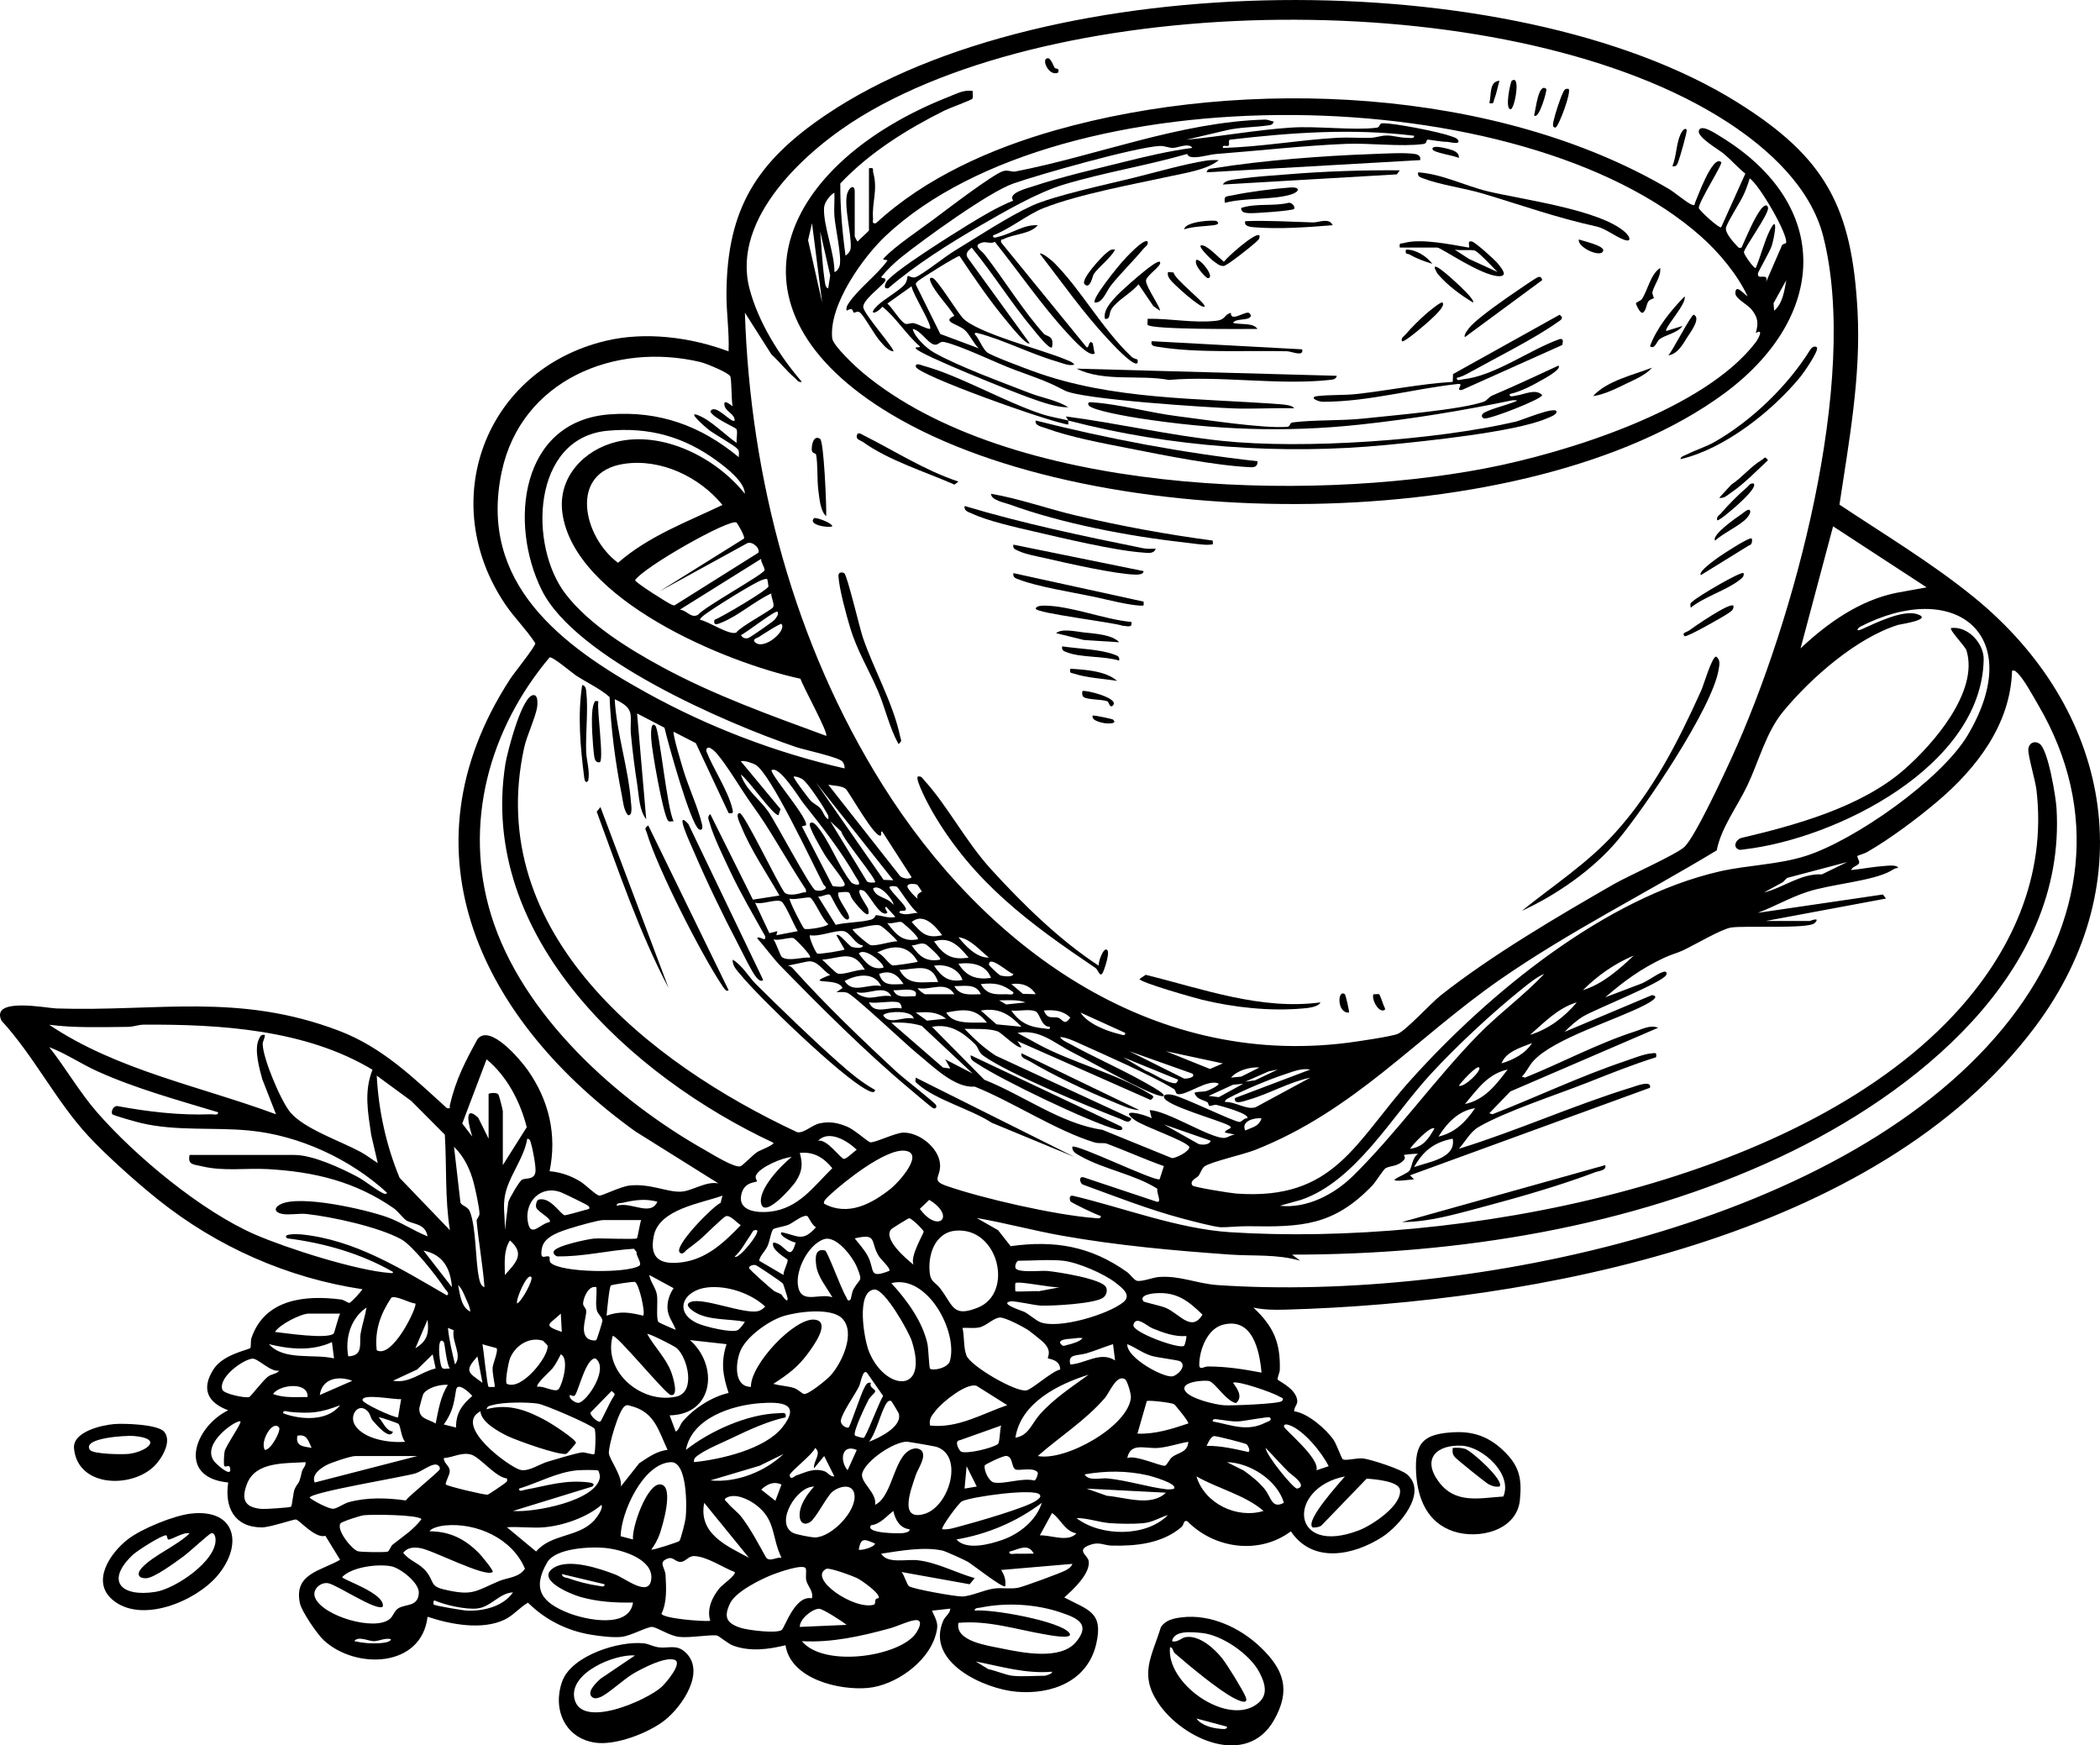 <svg viewBox="0 0 281.594 234" xmlns="http://www.w3.org/2000/svg" data-name="Layer 1" id="Layer_1">
  <path d="M168.07,175.3c2.668,2.515,3.628,4.605,3.545,8.314-.01.442-.337,1.011-.293,1.325.025.178,2.079,1.021,2.549,2.445.303.918-.271.962-.347,1.82,1.829.243,4.271,2.362,5.302,3.839.384.55,1.05,2.464,1.233,2.593.371.262,1.927-.228,2.808-.093,1.123.172,4.989,1.422,5.798,2.115,2.877,2.464-1.092,6.978-3.325,8.41-3.861,2.477-9.315,3.598-12.244-.765-4.241,3.173-10.256,2.342-13.896-1.365-.559-.167-.374.457-.801.816-2.601,2.192-6.04,2.529-9.296,2.464-1.059-.021-1.656-.532-2.84-.133-2.096.708-.411,1.407-.282,2.18.278,1.664-2.1,3.882-3.272,4.897,3.24,1.723,5.265,1.945,4.294,6.209-1.148,5.039-5.979,6.841-10.674,6.439-4.379-.375-12.24-3.965-9.854-9.511.291-.678.921-.934.953-1.635l-2.453.275c.698,1.543.964,1.826.406,3.541-1.134,3.486-5.382,6.48-9,6.817-3.868.36-10.36-1.203-11.051-5.725-2.284.561-4.733.881-7.005.057-.675-.245-1.956-1.316-2.158-1.355-.887-.169-3.667.354-5.12.177-1.323-.161-2.876-1.263-3.595-1.333-.609-.059-2.887,1.204-4.101,1.333-1.175.125-2.842-.091-4.026-.279-3.263-.52-6.196-1.995-8.529-4.307-1.105.643-1.953,1.709-3.126,2.272-3.018,1.451-7.261.648-10.335-.383-.807,6.869-9.655,7.103-13.923,3.148-.872-.808-2.967-3.864-3.2-4.98-.83-3.976,2.835-4.304,5.391-5.809l-1.969-3.208c-1.35.407-3.476-2.099-3.93-2.188-.312-.061-3.48,1.061-4.599,1.057-3.668-.011-5.015-2.688-4.502-6.02-6.89-.652-4.604-7.417-.005-9.683-2.774-1.034-3.652-2.877-1.956-5.507,1.314-2.036,4.705-2.576,4.927-2.847.113-.138.02-.946.154-1.342,1.771-5.228,7.222-5.783,12-5.154.438.058.933.469,1.112.456.243-.017,1.547-1.465,1.77-1.833-10.066-1.51-19.484-5.687-27.403-12.011-2.858-2.283-6.944-5.926-9.41-8.591-4.259-4.602-7.308-10.76-11.595-15.407-1.507-3.203,6.065-1.677,7.363-1.635,13.568.443,24.406-2.151,37.914,2.998,5.801,2.212,9.951,6.275,14.454,10.367.604.085.323-.085.398-.409.802-3.446,2.039-5.793,3.705-8.845,1.666-2.115,5.762,2.774,6.73,4.148,2.854,4.053,3.947,8.678,2.935,13.562,1.514.129,2.894.624,4.181,1.415.57.351,2.093,1.847,2.495,1.857.459.01,2.837-1.23,4.102-1.357,2.75-.275,4.892.89,6.807.829,1.475-.047,3.381-1.457,5.055-1.107l-11.153-6.982c-20.341-14.622-31.925-37.315-16.781-60.634.551-.848,3.395-4.359,3.382-4.804-1.2-1.849-2.803-3.399-4.036-5.225-9.279-13.741-2.78-31.392,13.415-35.305,5.328-1.288,11.425-.518,16.535,1.398.104-2.612-.302-5.171-.284-7.785.076-11.392,4.079-17.682,13.402-23.965,29.541-19.909,92.013-20.459,122.144-1.638,11.857,7.407,15.385,14.042,16.126,28.059.46,8.705-1.141,17.328-2.427,25.876,6.008,3.999,12.325,7.788,17.941,12.342,18.388,14.911,22.918,38.133,8.317,57.641-21.264,28.412-67.213,37.026-100.61,37.947-1.429.039-2.839.026-4.239-.281ZM99.885,41.923c.717,22.179,6.646,44.451,18.429,63.256,13.485,21.522,35.742,38.007,62.399,34.621,1.212-.154,5.881-.836,6.717-1.193,1.145-.489,4.434-4.11,5.755-5.155,6.757-5.347,15.727-10.615,23.25-14.934,1.856-1.066,8.444-4.001,9.458-4.998,1.469-1.445,5.251-9.616,6.32-11.954,8.23-18.001,17.208-50.593,12.261-69.907-1.679-6.555-7.33-11.708-12.819-15.274-28.125-18.277-87.674-18.11-116.205-.761-7.279,4.426-17.44,13.56-14.944,23.083,1.186,4.526,4,8.976,7.013,12.486-.512.119-.649-.285-.955-.542-1.089-.915-2.063-2.176-3.128-3.145l-3.551-5.583ZM97.917,50.432c-.288-.497-3.248-1.714-3.975-1.887-11.525-2.752-24.032,2.442-26.655,14.652-3.218,14.981,8.014,23.409,19.592,29.778,8.265,4.547,17.155,7.936,26.366,10.044.04-.317-.078-.647-.26-.896-.444-.609-5.135-1.588-6.274-1.977-9.452-3.221-29.535-11.902-34.065-21.03-4.434-8.935-2.898-22.66,9.087-23.564,6.685-.504,12.243,1.529,17.327,5.738-.01-.418.145-.747-.175-1.116-.416-.479-3.089-1.95-3.892-2.588-.247-.197-3.072-2.598-1.362-1.911,1.778.714,3.563,2.618,5.156,3.706-.087-.484.172-1.526-.042-1.866-.122-.194-3.237-1.542-3.496-2.361.654-1.185,2.824,1.663,3.266,1.226.002-.931-1.209-1.167-1.367-2.041-.166-.919.781-.075,1.093.133-.18-.727-.118-3.678-.326-4.037ZM99.88,66.198c-.005-1.565-2.431-3.444-3.679-4.364-4.48-3.304-9.138-4.596-14.725-4.086-10.173.927-10.657,15.436-5.589,21.945,3.165,4.065,8.384,7.287,12.902,9.736,7.01,3.8,14.535,6.479,22,9.226.313-.411-3.122-6.61-3.452-7.659-10.068-2.155-30.397-10.625-31.931-22.277-.623-4.727,2.902-8.43,7.282-9.487,6.23-1.502,13.349,2.141,17.191,6.965ZM83.725,62.178c-7.589,1.104-5.465,9.866-.852,13.274,4.104-3.582,9.162-5.44,14.004-7.754-3.082-3.759-8.221-6.238-13.152-5.52ZM98.752,70.051c-.932-.549-12.479,5.989-13.593,7.738.008.296,4.477,3.133,4.923,3.283.186.063.314.164.508,0l11.084-6.961c.327-.609-.871-1.647-1.52-1.257l-11.727,6.432,11.336-7.08c.181-.273-.907-2.094-1.011-2.155ZM258.347,78.748l-12.543-8.186-4.363,16.365c3.599-3.393,7.911-6.445,12.866-7.451l4.039-.728ZM91.155,81.74c.939.046,1.488,1.22,2.442.684.894-1.088,8.871-5.456,8.927-5.992.037-.352-.51-1.042-.464-1.507l-10.905,6.814ZM102.881,77.652c-.126-.115-.593.066-.805.148-1.219.473-6.457,3.755-7.63,4.644-.159.12-.666.525-.563.66,1.138.189,3.857,2.081,4.83,1.713.564-.816,4.715-3.01,4.943-3.394.256-.432-.288-1.338-.231-1.861-2.161.985-4.47,3.024-6.616,3.882-.519.208-1.178.547-1.017-.332,1.021-.397,7.182-4.031,7.256-4.493.008-.048-.132-.934-.168-.967ZM159.888,158.928c.166.248,5.144,1.037,5.868,1.09,13.232.966,15.918-6.901,23.448-15.273,10.366-11.527,25.97-24.377,41.367-27.911,3.728-.856,7.875-.902,11.559-2.078,6.576-2.098,18.196-10.254,21.721-16.191,8.017-13.507-1.751-21.113-14.498-14.498-.58.532-.164.496.292.293,1.774-.793,5.494-2.65,7.43-2.023,2.238.724-2.271,1.35-2.557,1.44-5.608,1.761-11.69,7.116-15.4,11.602-2.297,2.777-3.266,6.679-4.808,9.92-1.36,2.858-3.52,5.664-4.111,8.708-9.54,5.774-19.795,10.891-29.05,17.317-11.296,7.844-19.504,17.557-32.809,22.831-1.571.623-5.815,1.566-6.799,2.2-.369.238-.551.911-.828,1.281-.218.29-1.255.647-.823,1.292ZM104.245,82.018c-.245-.272-4.304,2.905-4.903,3.135.282.376.464.471.946.412.215-.026,3.329-2.207,3.555-2.452.243-.264.647-.823.402-1.095ZM104.791,83.655c-.124-.142-2.727,1.531-3.032,1.747-.16.114-.963.285-.513.704,1.214,1.131,4.297-1.594,3.545-2.451ZM236.802,123.475h5.864c.05,0,1.519-.613.681.269-.798.839-9.47.315-11.253.614-1.304.219-4.963,2.38-6.467,3.08-.708.329-1.543.529-2.544,1.002-3.051,1.44-5.276,3.069-7.827,5.265l4.547-1.726c1.006-.306,2.325-1.411,3.23-1.681.35-.104.544.067.401.401-.427,1.002-9.427,4.564-11.096,5.543-.905.531-1.803,1.347-2.538,2.099l11.718-4.929c1.241.158-.447,1.055-.898,1.293-3.887,2.05-12.339,4.54-15.052,7.586-.565.634-.884,1.45-1.496,2.05l.409.138c4.867-1.958,9.807-4.607,14.796-6.207.957-.307,2.059-.909,3.066-.479l-19.826,8.54-2.81,2.918.409.138c5.881-2.286,11.745-5.091,17.722-7.1,1.015-.341,2.57-.977,3.578-1.062.572-.049.753-.185.654.518-3.073.957-6.078,2.16-9.068,3.345-4.192,1.662-11.065,3.876-14.728,6.001-1.139.661-1.793,1.988-2.66,2.929,7.835-2.417,15.392-5.843,23.243-8.256.506-.156,2.659-1.008,2.394.072l-32.181,11.736.542.539c-5.134.615-1.205-.446-.615-1.16.318-.384.395-1.846,1.161-2.248-.299-.071-1.823.097-1.906.143-.029.016.288.354.009.661-.842.928-1.805.741-2.46,1.112-.305.173-1.35,1.875-1.775,2.316-5.224,5.42-9.462,5.584-16.652,5.463-1.188-.02-3.03.171-3.69.137-.904-.048-4.024-.876-5.103-1.162-4.455-1.18-9.087-2.988-13.424-4.578-.372-.257-.539-1.1.135-.957l9.822,3.277c.764.169-.113-1.286.092-1.732-3.072-1.955-7.154-2.59-10.337-4.392-.472-.267-1.155-.574-1.075-1.241.515-.471,11.16,4.744,11.707,4.345l.567-1.757c-2.587-.91-5.083-2.051-7.651-3.011-.426-.159-1.01.033-1.686-.174-5.13-1.571-10.951-5.438-16.03-7.475-2.7.244-5.659-2.776-7.766-4.482-1.464-1.186-8.525-7.871-9.347-8.109-.469-.135-.956-.069-1.432-.069l.819-.547c-.54-1.532-5.441-.28-1.639-1.769-1.097-.586-1.713-2.062-3.123-1.782l-2.601.549c.344-.001.565.21.779.449,4.253,4.746,9.252,9.549,13.944,13.878.728.672,5.053,4.05,5.184,4.364.136.325-.081.543-.403.403-.256-.112-2.658-2.179-3.145-2.584-5.789-4.821-12.056-11.092-17.326-16.495-1.04-1.067-2.096-2.571-3.124-3.694.307-.431,1.218.668,1.087-.267-1.585-2.837-3.298-5.749-4.682-8.684-.842-1.786-2.27-4.698-2.765-6.509-.118-.43-.389-.84.086-1.179l5.712,11.465,3.56-.551c-1.695-2.968-3.87-6.152-5.143-9.313-.059-.147-.894-1.773-.175-1.73.609.037,5.106,9.461,5.996,10.634.567.511,1.791.218,2.471.005.299-.094.485.184.394-.412-1.302-1.985-2.529-4.031-3.762-6.058-1.278-2.101-2.034-3.329-3.444-5.284-1.423-1.974-3.335-5.281-4.79-6.938-.327-.372-1.334-1.286-1.361-.277.93,2.382,2.903,5.272,3.49,7.697.145.597.132.719-.489.626l-4.398-9.379-2.969-1.529c-.191.251,1.084,4.434,1.288,5.118.69,2.308,2.009,5.116,2.512,7.308.078.338.089.895-.391.663-1.11-.536-4.215-11.744-4.644-13.631l-3.675-1.913,1.225,14.177c-.931-1.155-.962-3.058-1.189-4.534-.341-2.214-.65-4.554-.854-6.783-.235-2.558.757-3.428-2.182-4.77.251,4.551,1.852,9.306,2.176,13.777.026.359.294,1.914-.402,1.767-.595-.721-.652-1.826-.829-2.719-.839-4.231-1.456-8.848-1.633-13.117-1.346-1.175-2.995-1.901-4.474-2.87-.591-.387-3.192-2.614-3.575-2.442-8.092,9.631-11.609,22.295-7.826,34.572,4.123,13.382,16.847,24.827,28.751,31.526.883.497,3.983,2.443,4.709,2.111.341-.156,1.601-1.491,2.215-1.895.35-.23,2.354-.984,2.157-1.248-19.05-8.901-39.597-27.588-35.927-50.795.214-1.355,2.264-9.526,3.875-9.211.486.095.438,1.065.397,1.47-.133,1.293-1.399,3.931-1.765,5.611-5.411,24.833,16.759,42.246,36.628,51.517.947.153,1.938-.972,3.049-1.2,1.363-.279,2.397-.057,3.662.46.915.374,2.762,2.027,3.075,2.089.54.108,3.31-1.241,4.364-1.292,2.137-.103,4.854,2.014,4.999,4.245.113,1.742-1.301,2.142.889,2.901,4.901,1.699,14.595,3.9,19.719,4.289.302.023,1.015.203.946-.266-.529-.112-3.921-1.762-4.052-1.948-.155-.218-.228-.889.34-.754,6.725,1.59,14.063,4.43,21.036,4.879,30.12,1.94,75.468-6.123,96.967-29.038,7.776-8.289,12.55-18.67,11.172-30.279-.15-1.264-1.167-4.657-1.088-5.452.081-.812.816-1.185,1.516-.708,1.135.774,2.173,7.094,2.266,8.646,1.333,22.222-19.083,38.336-37.146,46.79-20.069,9.392-43.28,13.054-65.37,13.047l1.088.814c-3.173-.905-6.243-.596-9.406-.82-7.552-.533-15.104-1.216-22.555-2.538-3.823-.678-7.58-1.707-11.404-2.366l2.861,1.635,1.686,2.141c5.931-.822,10.753.014,15.613,3.472.426.303.914,1.06,1.31,1.165.641.17,2.124-.437,2.944-.501,2.816-.223,5.13.896,7.908,1.084,33.158,2.247,84.938-7.998,106.341-35.756,9.849-12.773,12.014-27.821,3.656-42.057-.638-1.088-1.958-3.542-2.804-4.288-.238-.21-.301-.355-.686-.266-.211,7.233-4.797,13.133-10.089,17.595-2.717,2.291-6.296,4.966-9.365,6.727-.338.194-1.237.454-1.276.51-.097.141.291.657.233.915-.094.418-.976.48-1.052.978,1.444-.154,3.054-.464,4.489-.554.363-.023,1.702-.202,1.783.281-.408-.029-.669.209-.988.387-2.478,1.384-7.959,1.746-11.219,2.817-2.285.751-4.369,1.958-6.608,2.803l16.776-2.46.407.545-16.093,3.002ZM99.34,103.837c.667,2.077,2.476,3.261,3.656,4.933.984,1.394,5.716,10.366,6.337,10.575.378.127.83.104,1.191-.094.51-.28.019-.444-.118-.706-1.513-2.898-7.078-14.85-9.086-16.009-.347-.2-1.55-.64-1.982-.473l5.323,6.407-.276.816c-.75.029-4.074-4.826-5.045-5.448ZM115.155,118.564c.209-.198-.316-.852-.435-1.062-1.917-3.391-4.626-6.829-7.036-9.874-.552-.698-3.26-5.158-4.256-4.333.398,1.22,5.063,6.571,4.634,7.364l-.539.128,4.13,8.007c.343.037,1.859.323,1.59-.36-.329-.835-2.062-2.849-2.672-3.875-.329-.554-2.296-3.845-1.96-4.174.298-.292.659.062.9.332,1.615,1.804,2.939,5.448,4.542,7.451.153.329.946.543,1.1.397ZM111.063,109.836c.119-.507-.169-.756-.368-1.129-.434-.815-2.484-3.9-3.112-4.252-.343-.192-.744-.373-1.154-.343-.148.12,1.947,2.85,2.184,3.131.42.498.968.676,1.36,1.095.432.462.568,1.255,1.09,1.497ZM119.793,118.017l-10.364-13.086,9.059,13.029,1.306.058ZM118.134,111.994c-.717.623-4.249-5.826-4.752-6.245-.492-.41-1.666-.417-2.316-.545l9.663,12.29c.366.265,1.149.443,1.518.119l-3.954-6.138c-.267-.037-.062.436-.158.519ZM117.337,118.291c.347-.29-4.417-5.921-4.517-6.799l-1.479-1.382,4.883,8.005c.142.285,1.059.222,1.114.176ZM247.711,115.568l-8.079,2.135-.58.579-2.521,1.372c2.648-.655,4.958-2.579,7.771-2.428l3.409-1.658ZM123.009,118.626c-.265-.154-1.544-.277-1.303.344.126.325.972,1.304,1.358,1.505-.317-.676.572-.896.549-.951-.021-.05-.557-.871-.604-.898ZM120.284,118.896c-.191-.104-.924-.187-1.035.077.356.733,1.955,2.167,2.178,2.732.291.735-.922.108-.814.675.865.414,1.568.037,2.453,0-.716-.365-2.585-3.377-2.782-3.485ZM119.791,121.293c.212-.232-1.689-2.937-2.725-2.179.378,1.325,1.874,1.071,2.725,2.179ZM118.975,122.381c-.941.743-2.506-2.685-3.169-2.966-1.58-.67.521,2.109.596,2.411.512,2.069-1.705-.719-2.068-1.223-.626-.868.063-1.185-1.905-.946-.35.803,1.825,3.03,1.362,3.543-.634.701-2.316-3.132-2.497-3.238-.334-.195-1.144.318-1.593.242l2.361,3.786c1.481-.366,3.266-.3,4.704-.687.59-.159.614-.609.693-.609.652.003,1.769.489,2.606.232l-1.229-1.36c-.381.119.251.725.137.814ZM107.845,124.512c.355.21,3.214-.278,3.215-.628-.754-.502-1.894-3.3-2.432-3.542-.308-.138-2.143.354-2.743.133-.167.15,1.767,3.922,1.96,4.036ZM106.974,124.836c-.469-.692-1.656-3.631-2.178-3.96-.684-.431-2.631.461-3.549.146l1.918,4.088,1.079-.269-.141.542,2.87-.547ZM126.339,125.381c-.907-1.229-2.524-3.076-4.086-1.77,1.317,1.486,1.967,2.254,4.086,1.77ZM123.065,125.928c.29-.257-2.016-2.248-2.166-2.305-.382-.143-1.387.297-1.924.127,1.129,1.471,2.034,2.6,4.09,2.178ZM120.338,126.199c-.326-.474-1.994-2.025-2.379-2.137-.764-.222-2.729.426-3.621.506-.143.194,2.088,2.061,2.381,2.138.728.191,2.726-.524,3.618-.508ZM115.7,126.751c-1.064-.101-1.68-1.801-2.604-1.921-1.129-.147-3.2.787-4.486.555-.211.198.79,2.417,1.001,2.468.363.089,3.524-.417,3.635-.564l-1.089-1.905c.368-.383,1.618,1.43,2.1,1.579.256.079,1.487.291,1.442-.213ZM108.609,128.383c.287-.24-1.951-2.5-2.188-2.598-.48-.2-2.014.395-2.72.147.359.406.91,2.214,1.154,2.389.862.617,2.746-.033,3.754.062ZM132.612,128.381c-1.209-.947-2.537-2.577-4.091-2.722.97,1.194,2.456,2.782,4.091,2.722ZM129.885,128.381c-1.33-1.561-2.484-2.865-4.637-2.177,1.269,1.811,2.317,2.557,4.637,2.177ZM126.065,128.656c.25-.217-1.749-1.974-1.916-2.051-.684-.315-1.235.146-1.9.146,1.015,1.458,1.917,2.255,3.817,1.905ZM123.066,128.927c-1.311-2.284-3.234-2.294-5.453-1.223.776.175,1.554,1.604,2.098,1.728.172.039,3.235-.386,3.355-.505ZM118.428,129.746c.387-.333-2.415-2.868-3.271-1.905.867,1.133,1.668,2.251,3.271,1.905ZM115.975,130.018c-1.615-2.807-3.13-1.56-5.728-1.358.437.353,1.747,1.773,2.107,1.868.801.212,2.662-.627,3.621-.51ZM219.073,128.114c-2.566,1.065-4.852,2.683-6.818,4.631,2.666-.819,4.835-2.763,6.818-4.631ZM135.883,130.57c-.4.06-3.308-2.666-3.265-1.231.003.106,1.306,1.372,1.55,1.444.269.079,1.679.303,1.715-.213ZM132.884,131.11c-.656-1.826-2.608-2.133-4.363-1.905,1.063,1.711,2.385,2.168,4.363,1.905ZM129.065,131.383c-.505-1.525-2.303-2.195-3.817-1.905,1.015,1.458,1.917,2.256,3.817,1.905ZM125.792,131.656c-.926-2.738-2.984-1.661-5.181-1.632,1.177,2.216,3.047,1.59,5.181,1.632ZM121.157,131.927c-.829-1.289-1.744-1.914-3.273-1.358.528,1.725,1.783,1.388,3.273,1.358ZM207.072,130.569c-.987.399-2.021,1.247-2.856,1.914-4.088,3.264-8.88,7.727-12.425,11.577-5.108,5.548-10.003,14.282-17.301,16.792l-2.874.804c3.609.401,7.272-1.517,9.789-3.981,5.755-5.632,11.044-13.049,16.799-18.931,2.804-2.865,6.134-5.271,8.868-8.176ZM118.157,132.2c-.947-1.954-3.275-1.549-4.904-.679,1.146,1.798,3.124.289,4.904.679ZM135.883,133.024c-1.51-1.123-2.439-1.288-4.362-1.092.789,1.444,1.942,1.405,3.413,1.361.327-.01,1.016.203.949-.269ZM138.886,133.291c-.741-1.174-1.941-1.557-3.272-1.358l1.553,1.307,1.719.051ZM127.976,133.294c-1.177-1.862-3.11-.493-4.908-.815-.001.219.891.815.953.815h3.955ZM131.521,133.291c-.649-1.496-2.234-1.061-3.546-1.086.717,1.382,2.246,1.096,3.546,1.086ZM122.791,133.026c-.542-.642-2.232-.192-2.998-.276.509,1.195,1.825.762,2.863.817.236.032.164-.507.135-.541ZM119.52,133.564c-.884-1.692-3.095-.126-4.635-.54.045.399,1.268.715,1.534.728.871.043,2.113-.403,3.101-.188ZM137.52,134.388c-1.143-.413-2.35-.265-3.544-.273l.945.553,2.599-.279ZM120.475,134.385c-.918-.263-2.889.192-3.955,0,.768,1.788,2.775.464,4.363.817.09-.292-.18-.752-.408-.817ZM211.436,134.387c-2.483.716-4.389,2.707-6.273,4.359,2.477-.761,4.621-2.386,6.273-4.359ZM132.34,137.109c-1.533-2.023-3.152-1.807-5.455-1.358.957,1.735,3.728,1.256,5.455,1.358ZM136.976,137.655c-1.622-1.674-3.013-2.595-5.454-2.176l2.099,1.852,3.355.325ZM140.793,137.661c-1.202.025-1.3-1.75-1.902-2.055-.769-.39-2.377.005-3.278-.128,1.192,1.737,2.525,2.237,4.535,2.421.287.026.718.21.645-.239ZM139.977,135.478c.492,1.282,1.201.76,1.891.957.657.187.824,1.193,1.649-.005-.982-.977-2.227-1.059-3.54-.952ZM122.521,136.564c-.194-1.27-4.096-.949-4.086-.406.924,1.333,2.66.039,4.086.406ZM126.883,136.57c-1.353-.978-2.457-.906-4.088-.819l1.504,1.083,2.584-.264ZM150.884,138.479l-5.998-2.728c.946,1.489,3.488,2.477,5.169,2.876.275.065.891.36.829-.148ZM130.43,143.928l-6.833-6.393c-1.323-.412-2.7-.491-4.077-.421l6.938,6.015.97.121-.683-1.227,3.684,1.905ZM49.95,143.418c-8.954-5.398-20.399-6.105-30.675-6.044-.708.004-1.379.29-2.158.297-3.49.03-7.08.161-10.514-.283,9.05,6.1,20.25,8.233,30.408,12.002l-1.841-4.705c-.395-1.421-1.087-3.93-.495-5.276.18-.41.294-.762.838-.658.024.428-.291.811-.287,1.234.021,1.886,2.424,7.607,3.694,9.132,1.84,2.21,6.696,3.844,9.418,5.31.809.436,1.539,1.014,2.315,1.503l-.876-3.761c-.433-3.027-.998-5.796.172-8.751ZM151.704,149.935c-.247.85-1.015.249-1.548.044-4.079-1.568-15.119-6.126-18.291-8.437-.72-.524-.61-1.057-1.146-1.581-1.639-1.602-3.359-2.758-5.744-2.299l7.02,7.097c5.214,2.069,10.297,5.92,15.829,6.712l9.314,3.788c.397.074,2.396-.851,2.344-1.509-.618-.874-6.061-2.681-7.323-3.59-2.33-1.677,1.272-.799,2.273-.23l-.271-1.087c2.224-.031,8.396,3.95,10.097,3.707.414-.059.887-.444,1.355-.439l-1.362-.272c.038-.516,1.332-.491.537-.944-1.233-.703-8.664-2.705-8.715-3.827-.02-.442.759-.361,1.102-.293,1.565.309,8.461,3.732,9.068,3.641.283-.043.609-.544,1.007-.489.424-.602-3.676-1.69-4.081-1.787-.385-.092-.828.209-1.043.105-.066-.032-.088-.406-.253-.491-.727-.37-1.397-.377-1.712-1.234.482-.239,1.064-.085,1.644-.262.353-.108,1.444-.596,1.625-.96-1.395-.768-4.408,1.666-5.54,1.38-.252-.064-.254-.539-.461-.666-3.121-1.908-9.04-4.473-12.713-6.139-.777-.353-1.703-.776-2.557-.848.152.417.958.736,1.358.956,3.182,1.755,6.557,3.219,9.733,4.995.638.357,2.267,1.239,2.684,1.682.302.321.032.337-.277.277-2.004-.385-9.474-4.651-11.869-5.861-2.43-1.228-4.364-3.149-7.357-2.594l3.087,1.682c4.406,2.324,10.403,3.871,14.559,6.442.503.311.876.375.219.868l-17.867-7.9.545.813c-.441.343-2.665-1.93-3.2-2.116-1.222-.423-3.136-.297-4.437-.334,1.265,1.307,2.647,2.615,4.18,3.591l18.185,8.411ZM205.436,139.842c-1.461.584-3.504,1.137-4.091,2.722,1.587-.476,3.178-1.295,4.091-2.722ZM25.422,154.841h14.047c2.497,0,6.288,1.774,8.502,2.954,1.047.558,2.583,1.84,3.503,2.226.124.052.447.071.403-.132-4.919-4.504-11.729-7.667-18.412-8.317-4.863-.473-9.752.115-14.541-1.005-.514-.12-3.753-1.016-3.864-1.185-.228-.345.14-1.15.676-1.094,4.137.761,8.337,1.262,12.553,1.099.33-.013,1.015.205.95-.27-5.419-1.642-11.019-3.162-16.188-5.497-2.194-.991-4.196-2.378-6.448-3.231,2.227,2.815,4.043,6.02,6.406,8.729,5.162,5.921,14.034,13.287,21.231,16.408,4.252,1.844,13.568,4.815,18.047,5.14.171.012.449.074.41-.141-4.282-2.468-9.262-3.891-14.183-4.503-.812-.665,1.465-.568,1.77-.539,7.306.692,13.487,4.636,19.639,8.181.436-.242-.088-.617-.239-.852-1.032-1.604-4.33-5.815-5.881-6.665-3.009-1.65-9.254-3.018-12.701-3.391-1.025-.111-2.317.172-3.262-.011-1.015-.197-1.185-.811-.217-1.294,2.617-1.307,11.325.678,14.251,1.716,1.882.668,3.608,1.849,5.459,2.584-.29-1.662-1.764-1.601-2.715-2.055-.479-.228-1.201-1.278-1.831-1.715-5.157-3.579-10.637-4.891-16.852-5.24-2.979-.168-5.924.33-8.885-.387-1.096-.265-1.917-.162-1.627-1.511ZM159.888,143.934l-8.454-3,7.335,3.663c.309.059,1.669-.145,1.119-.663ZM163.976,142.571l-7.634-1.637,5.905,2.38,1.728-.743ZM157.977,144.752l-7.362-3.001,2.993,1.776c1.088.416,2.454,1.396,3.552,1.647.481.11.652.094.817-.422ZM67.426,156.204l3.207-5.084c-.877-3.431-2.635-6.826-5.386-9.099l-3.264,8.604,1.349,1.758c-.394-1.272-1.284-4.428.784-2.553l1.4,2.827v-6c0-.068.993-.278,1.299.06.115.127.61,2.094.61,2.258v7.228ZM168.887,143.115c-1.25-.098-2.99.382-3.817,1.358l1.367-.131,2.45-1.227ZM198.343,143.114c-.336-.334-2.493,2.059-2.726,2.451.757.26,3.107-2.072,2.726-2.451ZM171.341,143.388l-1.238.258-3.123,1.373,1.313-.184,3.048-1.447ZM175.705,143.388c-1.246-.198-2.211.25-3.338.612-1.991.641-5.665,2.162-7.487,3.15-.254.138-.6.26-.629.596,1.329-.103,2.837,1.085,4.097.709l7.357-3.976c-2.89.603-5.524,2.182-8.334,2.98-.499.142-2.005.747-1.755-.252l10.09-3.82ZM202.163,143.388c-2.698.592-4.07,2.673-5.727,4.631,2.664-.574,4.167-2.583,5.727-4.631ZM60.331,164.932c-.685-4.248-.417-8.529-.684-12.814l-4.491-4.509-4.639-3.404c.245,4.682,1.268,9.364,3.067,13.704l6.747,7.024ZM166.706,145.297l-1.367.131-3.268,1.5,1.36.163,3.275-1.793ZM197.799,148.57c-2.216.333-3.794,2.002-4.909,3.813,2.257-.537,3.65-1.981,4.909-3.813ZM169.161,149.934c-.983-.117-2.791.381-2.179,1.634.964-.471,1.792-.495,2.179-1.634ZM162.34,152.935l-6.27-2.182,4.633,2.609c.426.173,1.522.155,1.637-.427ZM192.344,151.298c-.506-.42-2.949,2.178-3.273,2.722,1.759-.235,2.457-1.302,3.273-2.722ZM109.702,152.928c1.218-.238,2.965,2.357,3.446,2.439.344.059,1.333-.99,1.73-1.208-1.229-1.234-3.718-2.712-5.176-1.231ZM69.955,158.189c.532-.331,1.643.066,1.841-1.036.114-.636-.357-3.092-.577-3.787-.097-.304-.092-.659-.517-.707-.383,2.357-2.007,4.409-2.742,6.671-.686,2.112-.218,3.425-.259,5.601l.456-3.768c.129-.498,1.489-2.782,1.798-2.974ZM194.797,152.66c-2.465.463-3.981,1.646-5.18,3.815,1.91-.711,5.667-1.152,5.18-3.815ZM64.968,172.569c-.231-2.962-.779-5.931-1.055-8.884-.027-.286.374-.558.382-.956.013-.7-.555-3.306-.77-4.126-.47-1.797-1.287-3.549-2.644-4.854l.859,7.457c.153.481.963.493,1.255,1.2.856,2.071.737,6.475,1.223,8.869.09.445.239,1.15.75,1.293ZM110.521,161.383c3.203,1.727,6.415-.002,8.977-2.065,1.033-.832,4.575-4.769,1.799-5.046-2.569-.256-8.043,4.108-9.962,5.884-.218.202-1.059.906-.814,1.228ZM101.512,158.374c-.136.193-1.766,0-2.122,1.854-.423,2.205,2.271,2.398,3.872,2.218,3.837-.432,5.821-3.359,8.343-5.832-1.13-1.393-2.494-2.247-4.358-2.044.44,1.575.31,2.551-.592,3.908-.46.692-3.978,4.72-4.553,3.003-.63-1.879,2.665-5.27,4.053-6.365-1.215.07-4.306,1.374-4.782,2.465-.154.352.162.76.139.793ZM78.88,161.664c-.145-.15-3.371-1.721-3.743-1.85-2.646-.919-4.735,1.288-4.384,3.817.345,2.484,1.572.466,2.945.207.381-.41-1.544-1.342-1.783-1.916-.131-.315.035-1.025.326-1.098,1.6-.398,2.95,2.052,3.497,2.108.141.015,2.339-.6,2.745-.719.303-.089.834-.094.396-.549ZM91.156,167.931c-.89-.819,4.469-6.248,5.471-6.664l.253-.971c-2.873,1.043-8.464,1.787-9.209,5.38-.653,3.15.988,3.931,3.823,3.55,3.276-.441,5.663-2.698,7.838-4.975-.552-.325-1.37-1.359-1.986-1.199-.366.095-2.999,2.748-3.607,3.239-.542.437-1.131.87-1.686,1.298-.176.135-.495.713-.898.343ZM88.154,161.117c-1.58-.452-3.067-.227-4.64.133-.302.069-.882.001-.813.407,1.901-.615,4.512,1.492,5.453-.54ZM124.604,160.861l-1.26,1.207c2.453,3.377,4.901,1.006,1.26-1.207ZM108.295,163.063c-.536-.313-1.882.823-2.496,1.104-.582.265-1.844.431-2.102.625-.284.214-.5,1.669-.763,2.238-.374.808-1.003,1.264-1.141,1.99l3.268,1.913c-.028-.564.595-1.593.558-2.021-.013-.156-2.372-1.363-1.917-2.341,1.732.198,2.19,2.827,2.998.003-.288.062-2.418-.973-1.908-1.366,2.186.421,2.81,1.389,4.631-.683-.452-.141-1.049-1.414-1.129-1.461ZM122.518,169.569c-.587-1.041,1.379-4.229,1.339-4.462-.039-.226-1.642-1.827-1.968-1.777-.138.021-2.277,1.36-2.371,1.462-1.188,1.281,2.038,4.02,3,4.776ZM85.972,163.569h-5.046c-.69,0-3.328.76-4.163,1.02-1.448.45-3.786,1.103-4.09,2.727-.365,1.951.587.812,1.002,1.197.09.083-.089.546.193.805,1.439,1.323,10.205,1.412,11.834.39.482-.303-.465-1.352-.335-1.852l-.369-.438c-3.448.202-6.856,1.095-10.302,1.017-.272-.108-.516-.316-.451-.634.155-.757,4.507-1.659,5.35-1.744.945-.095,5.615.162,5.82-.045.088-.089.402-2.055.557-2.443ZM101.518,164.934c-.577-.124-.621.292-.865.632-.7.979-1.203,2.051-2.134,2.909.465.456,3.389-3.133,2.999-3.542ZM128.191,164.989c-2.863.223-3.841,3.343-3.501,5.822.146,1.064.803,1.161,1.369,1.902,1.785,2.335,1.665,3.953,5.065,2.595,4.844-1.936,2.801-10.766-2.933-10.319ZM119.248,170.385c.261-.285-1.148-1.551-1.416-1.991-1.191-1.954-.104-3.093-3.221-2.368.618.799,1.317,1.525,1.786,2.439.946,1.844.01,3.009,2.851,1.92ZM114.063,174.206c.05-.052.15-.943.394-1.382.846-1.52,1.289-.88.472-2.893-.574-1.415-2.767-4.31-4.411-3.801-2.231.691-4.244,4.753-3.332,6.904.685,1.615,2.923.325,4.425.896-.732-1.303-1.96-2.727-2.158-4.248-.131-1.005-.209-2.348,1.173-2.038.333.075,2.198,5.243,2.828,6.211.134.205.198.777.608.352ZM67.701,170.933c1.498-1.669,2.732-2.827.678-4.635-.888,1.401-.684,3.054-.678,4.635ZM60.604,172.569c-.209-2.535-1.184-4.365-3.816-4.907l3.816,4.907ZM142.568,169.024c-1.761-.198-4.151,0-6,0-.229,0-.509.618-.405.95.227.72,3.355.344,4.22.417,1.361.114,7.386,1.054,7.927,2.183.227.474.041,1.058-.347,1.373-1.034.841-6.878,1.153-8.406,1.089-.909-.038-3.492-.665-4.074-.558-1.559.287,1.674,1.295,1.87,1.399.691.367,1.582,1.172,2.156,1.39,2.478.941,9.03-1.019,11.094-2.663,1.179-.939-.061-1.879-.942-2.58-1.571-1.25-5.114-2.778-7.092-3ZM104.993,172.095c-.118-.187-3.446-2.424-3.659-2.482-.375-.103-.908.127-.901.365.006.222,2.819,2.673,3.252,3.015.37.293.781.335,1.093.556.052.037.858,1.339.836.516-.003-.103-.566-1.882-.622-1.97ZM90.608,178.296c-.322-1.018-1.039-1.697-1.101-2.872-.051-.969.274-1.931.823-2.72l-3.265-1.769c.141.939.864,1.69,1.025,2.655.15.899-.135,3.149.19,3.629.101.149,1.929.901,2.329,1.078ZM71.243,171.207c-.552-.613-2.119,3.012-1.905,3.544.624-.258,2.21-3.206,1.905-3.544ZM86.244,176.387c.327-.353-.516-4.16-1.088-4.517-.154-.096-3.11.362-3.236.465-.226.184-.527,3.435-.582,4.052,1.841-.65,3.05-.438,4.906,0ZM124.702,183.48c.327.342,2.389-.034,2.67-1.013,1.12-3.901-3.018-11.669-7.852-10.44,2.054,2.237,4.162,5.09,4.84,8.113.132.59.226,3.22.342,3.341ZM142.157,172.572c-.887.152-5.669-.892-6-.546-.038.039-.038,1.048,0,1.088.108.113,2.634-.068,3.135-.002l2.865-.54ZM63.059,175.842c-.018-.6-.349-1.185-.582-1.734-.218-.512-.609-1.499-1.049-1.81.273,1.244.375,2.934,1.631,3.544ZM79.971,172.571c-1.054-.298-1.732,1.398-1.784,2.161-.027.39.388.615.414.981.067.927-.811,2.743.138,3.681.257.254,1.022.421,1.221.257.105-.086.824-2.449.82-2.584-.015-.475-.624-.87-.752-1.416-.22-.934.039-2.109-.057-3.08ZM99.883,177.209c-2.084-.426-4.906-.154-6.738-1.31-.536-.338-1.483-1.047-.446-1.378,1.696-.541,6.984,1.644,8.889,1.274.386-.075.762-.336,1.018-.634-1.955-1.787-5.089-2.845-7.739-2.559-3.245.349-4.634,3.321-1.332,4.817.97.439,4.644,1.338,5.402.902.266-.153.77-.8.946-1.111ZM117.251,172.883c-2.504.205-1.387,6.658-.739,8.286,2.095,5.255,8.1,5.902,5.75-1.386-.42-1.302-3.651-7.012-5.011-6.9ZM153.341,174.474c.101.124,2.34.575,3.057.902,1.843.843,3.391,3.259,4.848.875-1.964-1.907-3.508-3.103-6.403-2.861-.611.051-2.131.31-1.501,1.084ZM55.698,174.755c-.769-.037-2.621-1.136-3.225-.776-1.45,2.169-2.255,4.39-1.957,7.046,2.123,1.193,5.488-5.861,5.183-6.271ZM46.699,181.843c2.112-.075,1.434-1.784,1.666-3.105.205-1.167.596-2.277.783-3.441-2.127,1.439-2.894,4.105-2.449,6.546ZM112.9,176.735c-1.487-1.469-6.009-.871-7.896-.272-1.943.617-4.924,2.739-5.721,4.644-.674,1.612-.902,4.82,1.415,4.828-.103-2.984,5.919-9.369,8.577-9.009,2.206.299-.278,3.619-.931,4.514-1.348,1.846-2.74,2.868-4.642,4.086.879.259,1.839.279,2.724.546.561.169,1.064.725,1.366.813.542.158,3.062-1.909,3.553-2.444,1.523-1.661,3.485-5.8,1.555-7.706ZM45.606,176.115h-4.228c-1.003,0-3.894,1.448-4.5,2.452,1.386.16,6.983,1.008,7.859.227.105-.094.641-2.259.868-2.679ZM75.333,178.57l-.132-2.453c-1.632,1.514-2.47,1.535.132,2.453ZM137.975,178.39c-.7-.477-3.137-1.762-3.868-1.752-.834.012-1.868,1.139-2.783,1.324-.745.151-1.51.032-2.257.063.262,1.144.117,2.645.526,3.701.555,1.43,6.576,4.918,8.021,4.687.765-.122,3.421-2.575,4.553-2.807-.006-1.357-1.56-1.408-1.642-1.497-.143-.154.774-1.043-.957-2.449-.337-.274-1.367-1.116-1.593-1.27ZM55.7,180.752c1.6-.95,1.853-2.013,1.631-3.817l-1.631,3.817ZM159.068,179.117c-1.544.129-3.138-.456-4.552-1.04-.706-.292-2.219-1.786-2.533-.447-.225.958,6.062,3.258,6.776,2.813.141-.088.4-1.241.309-1.326ZM169.159,184.024c-.262-3.003-1.22-7.468-5.189-6.416-2.089.554-3.129,3.356-3.159,5.308-.014.877.634.288,1.113.286,2.433-.012,4.852.364,7.235.822ZM60.835,178.342l-.771-.318c.16,1.645.566,3.298.95,4.908,1.025-1.271-.481-3.047-.18-4.59ZM82.157,179.116c-1.343,4.816,3.901,9.166,8.531,8.124,2.658-.598,1.507-5.225.063-6.494-.354-.311-3.791-2.042-3.96-1.901.949,1.726,2.516,3.232,3.212,5.104.206.554,1.095,3.329-.071,3.074-.73-.16-7.329-8.237-7.775-7.907ZM145.157,179.391c-.48-.067-.943.027-1.418.078-.334.036-1.735.046-1.579.597.387.575.548.325,1.023.227.456-.094,1.731-.46,1.973-.902ZM72.807,179.75c-1.917-.616-3.907.773-4.49,2.575-.147.453-.651,3.027-.348,3.204,2.002.964,5.673-3.757,5.46-5.127-.007-.044-.578-.638-.621-.652ZM97.427,180.208l-4.909-.544c3.864,3.418,3.22,9.984-2.726,10.09l.82,2.179c.454-.229.532-.88.944-1.369,1.482-1.758,3.921-3.31,6.144-3.814-.785-2.342-1.06-4.142-.274-6.542ZM44.787,182.114l-.274-2.18c-2.671,1.238-5.687.96-8.452.275,2.01,2.255,5.98,1.269,8.727,1.905ZM59.514,179.933c-.961-1.101-.628,2.743-.282,3.372.209.38.776.111,1.102.172-.449-.49-.7-3.407-.82-3.544ZM66.593,180.766c-.066-.074-1.575-.407-1.894-.559.149.762.607,5.53.819,5.728.03.028.784.023.815-.003.1-.083-.347-1.835-.273-2.592.056-.579.788-2.288.533-2.574ZM149.249,180.208c-1.191.377-2.343.866-3.546,1.224-1.224.365-2.574.036-2.179,1.501,2.036-.115,4.025-1.812,5.997-.544l-.272-2.18ZM151.159,180.209c-.107,1.845,4.901,4.551,6.07,4.308.74-.154,1.931-1.399,1.033-2.005-.267-.18-3.083-.492-3.888-.748-1.235-.392-2.069-1.096-3.215-1.555ZM58.417,183.465l-.4-1.894-2.064,2.027-3.254,1.515c2.249.391,3.694-1.183,5.718-1.648ZM72.064,185.933c.752-.22,2.421.865,2.86.281.544-.725,1.441-4.094.274-4.642-.337.65-.653,1.3-1.114,1.884-.296.375-2.345,2.166-2.02,2.477ZM64.696,185.388l-.678-3.544c-1.793,2.02-1.243,2.14.678,3.544ZM37.422,183.755c-1.163.234-2.862-1.708-3.613-1.603-1.335.188-4.53,2.516-4,4.151.185.571,3.005,1.15,3.603,1.003.18-.044,1.888-2.281,2.51-2.738.569-.418,1.238-.356,1.501-.813ZM76.429,187.025c-.276.437.759,1.13,1.186,1.048,1.14-.219,4.104-4.658,2.223-5.951-1.26-.06-2.22,4.229-2.73,4.93-.2.274-.64-.087-.678-.028ZM116.242,184.027c-.571-.475-.814,1.355-1.039,1.819-.535,1.103-2.37,3.67-2.458,4.638-.041.447.58,1.002,1.043.905.235-.169,1.678-4.618,2.132-5.372.22-.367.328-.733.871-.628-.334.715.724.814.542,1.219-.113.251-.633.606-.866,1.046-.358.676-2.138,4.351-1.83,4.798.052.075,1,.349,1.168.324.307-.046,2.121-4.934,2.619-5.622l-2.182-3.127ZM145.977,184.3c-4.052,1.255-9.121,3.787-9.816,8.452,1.8-.315,2.133-1.838,3.278-3.129,1.884-2.125,4.265-3.663,6.539-5.323ZM47.24,185.119c-1.886-.72-4.057-.301-4.359,1.906l4.359-1.906ZM150.839,184.896c-1.145-.649-2.048,1.796-2.686,2.532-2.628,3.034-6.003,5.15-8.995,7.777,3.747.726,12.133-3.984,12.486-7.832.045-.488-.483-2.294-.805-2.477ZM165.342,185.391c.562.775,1.369,1.854.411,2.718-1.273-.191-2.795-2.717-3.609-2.95-.586-.168-3.995.067-3.217,1.326.633,1.025,3.965,1.822,5.177,1.915.962.074,7.404-.178,7.785-.56.419-.419-.152-.476-.352-.608-.761-.502-5.691-2.213-6.194-1.841ZM60.061,185.664c-1.019-.085-2.709.343-3.3,1.222-.055.082-.531,1.804-.535,1.902-.057,1.475,1.189,1.435,2.195,2.055.362-1.764.643-3.652,1.639-5.179ZM135.066,188.385l-4.106-2.585c-1.322-.473-4.591,2.166-5.446,3.264-.518.665-.968,1.078-.813,2.051,3.711.423,6.986-1.568,10.364-2.73ZM41.241,187.296c.15-2.089-3.727-1.705-4.634-.406,1.48.564,3.08.396,4.634.406ZM61.152,191.39c-.034-1.884.798-3.078,2.177-4.229-.307-.425-1.99-1.974-2.171-.82-.295,1.885-.49,3.005-1.647,4.634l1.641.415ZM80.514,190.57c.143-.104,1.198-2.446,1.639-3.137.343-.537.408-.5-.14-.951l-2.84,2.899c-.071.406,1.03,1.413,1.34,1.189ZM53.79,187.57c-.689.134-5.218-.804-5.178.137.019.451,4.1,2.324,4.762,2.324l.416-2.461ZM119.515,187.845c-.13-.107-.38-.064-.559.165-.781,1-1.435,4.099-2.436,5.285,1.331-.496,4.562-2.043,3.984-3.823-.029-.091-.916-1.567-.989-1.628ZM159.341,190.84c.135-.188-1.77-2.505-1.911-2.584-.374-.21-3.227-.547-3.65-.428l-1.257,4.377c2.339.096,4.63-.626,6.818-1.365ZM79.698,194.935c.122-.125.26-3.136.005-3.412-.522-.566-6.612-3.192-7.57-3.341-1.4-.218-4.648-.21-5.975.167-.368.105-.831.106-.915.583,2.994-.825,5.513.171,8.093,1.592.611.337,3.898,2.445,3.894,2.911,0,.097-1.166,1.434-1.261,1.466-.899.304-6.777-1.82-7.909-2.373-1.241-.606-3.548-1.869-3.637-3.321-3.742,1.941,4.002,7.576,5.385,7.863,1.142.237,2.54-.795,3.677-1.122,1.26-.362,3.371-1.025,4.513-1.225.459-.08,1.526.388,1.7.212ZM93.065,196.024c3.569-.355,9.517-1.74,11.839-4.66,2.576-3.24-.133-3.452-2.972-3.244-3.831.28-9.168,2.004-9.957,6.269,3.226-2.539,8.242-4.808,12.399-4.92.581-.016,1.129-.22.964.554-2.341.489-4.995,1.717-7.191,2.768-1.199.574-3.372,1.483-4.357,2.188-.374.268-.821.491-.726,1.045ZM45.606,188.392c-2.615,1.019-3.976,1.157-6.762.893-.301-.029-.929-.322-.873.192,2.356.884,5.945,1.119,7.635-1.085ZM89.518,194.387c-1.223-2.59-1.728-5.085-4.906-5.883-.314-.079-.491-.209-.825.005-.818.524-2.186,5.266-2.143,6.305.033.787,1.866,3.127,1.603,4.482l2.466-3.12c1.168-.767,2.353-1.648,3.804-1.79ZM52.697,191.94c-.429,1.228-2.26-.966-2.728-1.505-.281-.323-.302-.857-.67-1.238-1.226-1.27-2.575.583-1.661,1.934,1.257,1.857,4.616,2.34,6.695,2.164-.518-.497-.607-2.062-.881-2.388-.099-.117-2.555-.968-2.664-.88.6.651.926,1.762,1.909,1.912ZM170.25,190.026c-.162-.138-3.523.519-4.228.542-1.01.033-1.599-.154-2.487-.237-.305-.029-.981-.25-.918.237,2.521.469,4.614,1.44,7.105.144.184-.096,1.008-.277.528-.686ZM32.24,190.572c-.367-.359-5.328,2.888-3.543,5.318.274.373,2.293,2.216,2.18,1.09-.081-.803-.58-.204-.788-.425-.132-.14-.046-1.61.031-1.969.163-.756,2.321-3.816,2.119-4.014ZM178.161,196.567c-.887-1.816-3.343-4.831-5.273-5.503-.316-.11-.743-.187-.722.189.021.372,4.867,4.277,4.361,5.865l1.633-.55ZM37.423,191.389c-.864-1.107-2.612,1.896-1.906,3,.82.03,2.203-2.621,1.906-3ZM134.247,191.118l-5.531,1.967c-.833.073-.112,1.371.135,1.515.696.406,4.305-.476,4.957-.998.28-.224.251-1.965.439-2.483ZM41.787,194.114c-.463-.948-.609-1.888-1.908-1.633-.285,1.425.787,1.435,1.908,1.633ZM167.18,193.642c-.168-.152-4.172-1.156-4.395-1.113-.434.084-.807.922-.989,1.312,1.9-.02,3.755.41,5.588.825.364-.123-.07-.903-.204-1.024ZM123.545,194.458c.773.775-.477,2.469-.758,3.334-.565,1.741-2.346,6.143,1.107,5.196,3.398-.932,5.424-7.855,1.643-9.023-.216-.067-3.756-.687-3.958-.682-1.767.042-5.397,2.486-5.951,4.194-.395,1.218,2.012,2.626,1.714,4.276,2.549-1.235,2.468-7.198,5.362-7.565.258-.033.659.087.841.269ZM159.34,193.3c-1.322.224-2.611.685-3.958.813-1.811.171-3.784-.82-4.223,1.365,1.098-.455,4.467,1.122,5.057,1.032.239-.037.581-.859.952-1.157.761-.612,2.108-.61,2.173-2.053ZM109.159,196.844c-.148-.939,1.095-1.995.134-2.722-.255.848-3.475,3.266-3.408,3.673.118.716.652.1.845.036,1.297-.432,2.356-1.061,3.806-.591.511.166.757.775,1.347.694l-1.366-2.725-1.358,1.636ZM114.884,194.392c-2.027-.868-2.33,1.436-1.227,2.724l1.227-2.724ZM169.709,194.117c.045.975,3.782,5.541,4.221,5.453,1.579-.317-.916-1.997-1.094-2.173-1.076-1.067-2.069-2.201-3.127-3.28ZM67.97,198.212c-1.564-.171-3.604-2.886-4.84-3.212-1.251-.33-2.392.403-3.613.482-.025.717.782,1.004.792,1.765.006.474-.668,1.579-.521,1.776.172.231,5.153,1.412,5.59,1.368.145-.015,2.24-1.45,2.423-1.614.242-.217.232-.209.17-.564ZM105.065,194.937l-3.201,1.569-6.616,1.971c3.49.342,7.302-1.152,9.817-3.54ZM55.97,195.207h-8.319c-.618,0-3.283.88-3.936,1.246-.766.43-1.969,1.261-1.515,2.303l13.77-3.549ZM139.151,197.407c-.554-.771-2.607-.169-2.998-.411-.57-.353-.299-1.724-1.224-1.805-.418-.036-2.851,1.127-2.884,1.281-.137.643.534,2.148,1.25,2.284,1.373.263,3.817-.683,5.407-.265.257-.063.539-.96.449-1.085ZM40.968,196.027c-2.708.199-6.684-.128-7.85,2.919-.81,2.116-.297,3.167,1.986,3.354.446.037,3.778-.176,3.931-.301.139-.114.275-1.914.48-2.364.486-1.067.529-.352.964-2.328.103-.468.575-.759.489-1.281ZM91.094,206.603c.194-.193.8-2.65.85-3.105.164-1.486.229-7.559-1.985-7.468-3.693.151-6.682,6.683-6.734,9.929l1.655.433c-.196-1.583,1.891-7.549,3.676-7.384,1.908.176.284,5.593-.119,6.711-.273.759-.637,1.386-1.101,2.033.156.119,3.619-1.01,3.758-1.149ZM172.161,201.475c-.881-3.002-4.503-5.369-7.636-5.447l2.268,1.137c1.01.726,1.952,1.469,2.754,2.428.927,1.109.955,2.77,2.614,1.881ZM58.346,196.345c-.729.04-1.817.922-2.643,1.186-1.428.457-14.199,2.539-14.184,3.267.572.464,2.519,1.479,3.132,1.481.508.001,1.44-.698,2.1-.881,2.448-.678,5.172-.593,7.665-.234.509-.712,4.481-3.865,4.552-4.19.084-.385-.291-.647-.622-.629ZM130.975,199.297l-1.36-2.724-.274,2.997,1.635-.273ZM80.206,197.153c-.19-.119-2.365-.074-2.82-.032-2.692.25-5.232,1.675-7.776,2.454-.064.508.548.202.83.149,2.984-.553,5.38-1.38,8.582-.971.375.048.842.189.406.544l-10.637,3.272c2.694.249,11.253-1.321,11.653-4.542.023-.188-.138-.812-.238-.875ZM157.431,199.569c.52-.672-3.145-1.693-3.535-1.78-2.869-.638-5.588-.618-8.465-.124.562.965,2.146.438,3.134.546,2.675.291,5.339,1.147,7.83,1.455.24.03.952.012,1.035-.096ZM169.433,202.569c-2.459-2.135-6.14-2.999-8.998-4.634,1.094,3.635,5.394,5.725,8.998,4.634ZM180.343,197.938c-7.815,1.546-7.366,10.791,1.905,7.22,1.734-.668,5.793-3.326,5.473-5.442-.173-1.144-3.426-1.41-4.465-1.476l-6.035,6.254c-.214.255-1.13.368-1.24.258-.95-.952,3.624-5.916,4.363-6.815ZM104.792,199.029c-1.054-.477-1.908-.061-2.722.679l1.901,1.5.821-2.179ZM109.156,199.301c-2.352-.032-5.322,4.922-2.808,6.214.432.222,2.452.609,2.948.603,2.225-.029,5.654-3.582,5.269-5.798-.264-1.515-2.062-1.051-2.94-.326-.791.653-2.222,3.59-3.013,4.079s-1.357.035-1.389-.818c-.056-1.472,1.013-2.916,1.933-3.955ZM156.341,200.12l-10.636-.545,2.717.961c2.489.201,5.933,1.516,7.919-.416ZM139.43,200.392c-.655-.908-9.096.243-10.434.881-.452.216-2.877,3.559-2.656,3.751.856.083,1.644-.198,2.451-.41,1.91-.502,8.974-2.521,10.187-3.45.215-.165.695-.434.451-.773ZM104.792,208.843c-1.359-2.794-.714-5.03-3.417-7.083-.968-.735-2.773-1.616-3.953-.966-.503.277-.052.442.141.686.532.676,1.342,1.221,1.887,1.932,1.237,1.613,2.297,3.658,3.296,5.439.544.566,1.332-.125,2.046-.009ZM100.425,208.845l-5.995-7.364c-.806,4.135,2.984,5.758,5.995,7.364ZM128.248,206.393c1.33,1.499,4.492.643,6.186.047,2.266-.797,4.532-2.606,5.266-4.959-3.355,2.542-7.31,4.208-11.453,4.912ZM73.017,204.754c-1.613.149-3.411-.109-5.046,0l3.918,3.254c2.022-2.38,5.559-1.874,7.683-4.063.407-.42,1.363-1.708,1.083-2.19-1.964,1.679-5.088,2.763-7.638,2.999ZM121.973,205.03c-1.306-.144-1.93-1.286-2.183-2.457-.958.716-1.702,1.755-2.996,1.912-.848,1.121,3.764,1.11,4.203,1.062.264-.029,1.025-.118.976-.517ZM144.34,205.575c-1.591-.297-2.07-1.912-3.269-2.73l-1.638,2.998c1.465-.066,3.785.981,4.908-.268ZM56.515,203.666c-.464-.61-6.674-.647-7.742-.519-.491.059-2.972.859-3.124,1.1-.568.901,1.547,3.49,2.331,3.723.432.128,3.548.167,3.98.061.264-.065.392-.711.72-.971,1.359-1.079,2.772-1.962,3.835-3.394ZM156.614,203.12c-1.246.375-2.006.975-3.398,1.099-1.204.108-3.151.079-4.372-.014-1.48-.113-3.034-.698-4.502-.68,3.257,2.502,9.326,2.578,12.272-.405ZM66.061,210.753c-.951.801-8.105-2.976-9.751-3.211-.884-.126-1.624-.092-2.248.625.87,1.159,2.152,1.329,3.142,2.582,1.008,1.276.463,1.902,2.299,2.338,3.885.922,4.177.269,7.381-1.101,1.176-.503,2.719-.464,3.506-1.677-1.684-4.042-6.482-6.205-10.709-5.797-.483.047-1.834.286-2.073.786,2.76.009,4.806,1.069,6.684,3,.201.207,1.962,2.294,1.768,2.456ZM117.336,206.939c-1.279-.519-1.904-.949-2.179.813.19.169,2.08-.284,2.179-.813ZM84.881,214.847c-2.348.05-4.757-.097-7.031-.743-1.398-.397-6.176-2.385-3.529-3.956,2.045-1.214,6.055.124,8.178.943,1.39.537,4.583,3.157,4.833.591.258-2.651-3.86-3.874-5.936-4.125-2.051-.248-6.888-.048-8.025,1.915-2.101,3.628-.657,5.396,2.869,6.786,2.364.932,8.149,2.118,8.64-1.412ZM138.613,208.297c-.718-1.499-2.108-.536-3.271-.267-.065.474.62.257.95.269.772.029,1.552-.018,2.321-.003ZM134.793,212.662c-.288.33-4.443-2.955-5.031-3.285-.476-.267-2.966-1.409-3.407-1.502-2.533-.537-5.676.043-8.198.427.865,1.409,3.336.682,4.976.886,2.637.327,5.049,1.674,7.571,2.387l-.682.823-9.137-1.641c.365.374.735,1.742,1.014,1.911.661.402,6.103,1.356,7.046,1.368,1.196.016,2.976-.884,4.384-1.066,1.052-.136,2.128.096,3.175-.098.728-.135,5.671-1.958,6.393-2.335.352-.184.779-.472.899-.871l-9.546.818c.434.691.652,1.342.544,2.178ZM98.518,210.758c-1.613-.6-3.638-2.052-5.396-2.137-.829-.04-1.143.75-1.855.778-.838.033-1.011-.969-2.135-.249-.7.448.068,1.175.114,2.013.092,1.692.213,3.659-.548,5.176.133.649,5.64,1.093,6.546.959-.504-1.53.249-3.176,1.226-4.364.38-.463,2.308-1.824,2.047-2.176ZM51.332,215.389c-.787.709-6.127-2.92-7.335-3.132-1-.175-2.217.841-1.734,1.966,1.054,2.456,8.029,4.525,10.03,2.809.409-.351.601-1.066,1.073-1.382.983-.656,2.696-.166,2.795-2.075.072-1.382-2.475-3.331-3.663-3.578-1.76-.366-5.329.063-6.615,1.438.001.348,5.791,2.174,5.448,3.953ZM108.027,210.249c-.374-.608-3.685.567-4.397.843-1.605.622-4.949,2.276-5.714,3.831-.938,1.905-.462,2.724,1.43,3.325.995.316,4.738.775,5.458.291.441-.297,1.778-4.732,4.066-4.253.24-.933-.533-1.583-.746-2.363-.139-.512.067-1.407-.097-1.673ZM117.823,214.248c.271-.57-2.215-2.326-2.836-2.642s-3.785-1.483-4.192-1.274c-2.512,1.29,3.766,5.576,6.386,4.805.237-.07.107-.481.261-.73.074-.119.362-.118.381-.158ZM81.061,212.394l-5.726-1.364c.085.515.574.445.922.575,1.092.406,2.775.836,3.926.986.296.039.939.303.877-.196ZM68.789,213.484c-1.835.087-2.971,1.977-4.804,2.163-1.555.157-4.243-.44-5.701-1.071-.233-.037-.152.517-.132.538.159.165,3.988.804,4.506.822,2.169.075,4.829-.554,6.13-2.452ZM128.52,217.573c-.487,2.454,3.879,3.039,5.72,3.418,2.83.583,7.984,1.645,10.061-.867,1.972-2.384.198-3.175-1.995-3.925-3.352-1.147-7.333-1.381-10.792-.677-.294.06-.88.017-.809.411,2.217-.255,11.552,1.415,12.686,3.001.681.953-2.867.25-3.197.195-3.862-.645-7.656-1.927-11.673-1.556ZM113.52,217.843c-.532-.442-3.178-2.159-3.68-2.16-.91-.002-2.627,1.377-2.592,2.434l6.272-.274ZM107.52,220.03c2.876,3.453,12.298,2.182,14.998-.688.528-.561,1.571-2.362.075-2.116-.959.158-2.257.805-3.286,1.087-3.836,1.052-7.763,1.933-11.787,1.717ZM52.423,219.758c-.791-.203-1.619.276-2.317.27-.667-.006-2.121-.738-2.589-.003,1.128.256,2.242.353,3.405.272.322-.022,1.461-.103,1.501-.538ZM135.749,224.664c1.293.145,3.007,0,4.364,0,.055,0,1.063-.254.953-.543-3.51.309-6.831-.702-10.224-1.37l1.694,1.034c.955.178,2.315.778,3.212.879Z"></path>
  <path d="M158.464,216.832c3.848-.47,7.834,1.392,10.567,4.007,3.166,3.03,4.063,5.766,1.821,9.744-3.648,6.474-12.279,2.626-15.555-2.283-2.573-3.855-.851-6.187.375-10.17.64-.951,1.716-1.166,2.792-1.298ZM156.89,220.847c-.513,4.789,7.211,10.252,11.275,7.867,1.957-1.149,1.617-2.734.732-4.467-1.251-2.447-5.053-5.073-7.771-5.321-1.266-.116-3.695-.404-3.966,1.099.741.219,1.236-.432,1.79-.534,1.833-.338,3.934,1.55,4.982,2.902.667.86,2.708,4.153,3.095,5.093.492,1.197-1.03.456-1.554.184-2.137-1.112-5.989-4.341-7.912-5.999-.336-.29-.252-.847-.671-.823ZM164.522,231.486l-4.09-1.091c.631.898,2.085,1.295,3.128,1.372.29.021,1.036.172.961-.281Z"></path>
  <path d="M91.875,221.49c2.859,2.593-.433,7.342-2.773,9.169-2.157,1.684-6.524,3.362-9.243,2.982-4.109-.573-5.819-4.513-4.466-8.237,1.253-3.447,7.599-5.454,10.966-5.082.62.068,1.213.427,1.929.526,1.331.183,2.398-.436,3.587.641ZM85.153,221.94c-2.795-.197-8.885,2.358-8.128,5.8.911,4.145,9.719.206,11.681-1.569.552-.499,2.938-3.277,1.724-3.651-1.324-.408-4.238,1.129-5.459,1.826-1.252.714-3.516,2.827-4.464,3.176-.454.167-.847.314-1.231-.119-.526-.733.772-1.885,1.239-2.331l4.638-3.131Z"></path>
  <path d="M25.634,202.922c6.072-.672,7.002,4.27,3.474,8.381-2.924,3.407-10.23,6.458-14.058,3.141-2.851-2.47-.235-6.257,2.06-8.048,1.85-1.444,6.197-3.217,8.524-3.475ZM25.422,205.575c-.804-.227-2.365.853-2.859.831-.135-.006-.149-.57-.282-.577-.603-.031-3.894,2.074-4.477,2.627-3.691,3.501-1.611,5.693,3.052,4.961,2.626-.412,8.224-4.148,8.047-7.094-.015-.245-.165-.935-.613-.747-.372.155-2.961,2.563-3.716,3.104-1.026.736-3.918,2.913-5.022,2.914-1.055,0-1.24-.63-.544-1.389,1.543-1.682,4.722-2.973,6.414-4.629Z"></path>
  <path d="M195.015,192.016c2.798-.14,4.918.755,6.888,2.769,1.903,1.945,2.163,3.611,1.907,6.296-.389,4.081-5.453,5.359-8.889,4.231-3.493-1.146-4.825-4.344-5.028-7.791-.247-4.193,1.059-5.304,5.122-5.506ZM201.588,200.633c1.278-3.035-2.819-6.667-5.555-6.81-3.359-.175-5.392,1.717-3.141,4.793,2.238,3.058,5.435,2.231,8.696,2.017Z"></path>
  <path d="M15.273,190.925c1.378-.118,5.873.029,6.731,1.017,1.119,1.288-.322,3.651-1.344,4.642-3.086,2.992-10.252,2.816-10.734-2.399-.206-2.229,3.697-3.118,5.346-3.259ZM12.059,194.384c.39.576,4.452.641,5.293.526,2.322-.317,4.658-2.057.535-2.395-.88-.072-6.941.226-5.828,1.868Z"></path>
  <path d="M116.52,22.558c.782-.125.453.164.583.632.63,2.281-.2,3.967-.037,6.055.032.406-.213.789.405.675,6.631-6.12,15.457-10.018,24.083-12.466,25.465-7.23,59.13-5.722,82.24,7.885.841.495,2.377,1.841,3.08,2.106.475.18.334-.102.44-.321.247-.508,2.344-6.465,3.486-5.382.248.235-3.025,5.298-3.002,6.148.007.27,2.721,2.78,2.999,2.577l3.24-7.192c-1.008-.792-1.862-1.8-2.835-2.618-.744-.625-3.637-2.25-3.4-3.14.256-.965,2.286.411,2.811.73,15.317,9.298,14.367,24.375.548,34.536-26.183,19.251-84.011,19.204-111.55,2.825-24.316-14.462-14.605-33.905,7.637-42.643,1.059-.416,1.997-.957,3.185-.77-.04.324.104.78-.05,1.044-.102.175-3.145,1.283-3.737,1.579-5.09,2.546-10.042,5.63-13.967,9.779-.02,3.223.257,6.492.705,9.688.431-.36.684-.603.698-1.212.044-1.851-.824-5.05-.543-6.816.178-1.12,1.074-1.694,1.074-.562v6c0,.04.329.717.408.681.203-.281,1.501-1.385,1.501-1.499v-8.319ZM234.345,39.741c-1.365-2.943-3.847-5.903-6.267-8.05-23.88-21.192-85.674-22.148-109.247-.14-3.111,2.905-7.696,9.336-7.242,13.788.102,1.002,3.167,3.847,4.109,4.633,19.594,16.34,59.544,17.406,83.471,12.822,10.84-2.077,29.382-7.852,36.269-16.917.314-.413,1.132-1.921.002-1.225.355-1.345.322-2.026-.549-3.138-.528-.673-2.188-1.481-2.19-2.182-.005-1.367,1.099.065,1.643.408ZM239.483,32.599c.43-.941-3.57-7.854-4.859-8.676-.237.759-.515,1.563-.86,2.279-.546,1.135-2.01,3.343-2.307,4.261-.228.703.963,1.983,1.505,2.559.217.23.187.249.564.173.686-1.513,1.644-3.876,2.612-5.165.26-.346.847-.831.939-.147.114.85-3.275,5.451-3.228,5.951.032.348,1.376,2.253,1.588,2.089.636-1.518,1.177-3.645,1.896-5.062,1.213-2.393.556,1.173.229,2.138-.262.774-1.787,3.398-1.827,3.635-.182,1.07,1.529-.234,1.072,1.197l2.1-4.839c.032-.278.557-.346.578-.392ZM111.886,36.468c.349-.064.598-.5.692-.808.347-1.131-.582-5.144-.692-6.695-.074-1.038.048-2.097-.005-3.134-.637.361-1.345,1.324-1.384,2.044-.126,2.321,1.431,6.087,1.39,8.593ZM110.244,40.558l-1.358-10.634-.53,2.275,1.888,8.359ZM111.062,38.648l.26-1.732-1.344-5.901c.192,2.105.274,4.285.575,6.376.044.304.099,1.273.509,1.258ZM237.896,41.65c1.148-.923,1.39-2.73,1.631-4.089l-1.706,3.086.075,1.003Z"></path>
  <path d="M147.338,129.475c-.085-.49.516-2.157.958-2.176.767-.033-.259,2.806-.411,3.089-.401.747-.622-.367-.976-.605-8.788-5.926-16.366-11.456-21.88-20.952-.385-.664-2.341-4.285-1.961-4.719.525-.114.652.268.927.57,3.058,3.363,5.508,8.139,8.883,11.845,4.219,4.633,9.228,9.543,14.46,12.948Z"></path>
  <path d="M204.072,122.108c4.2-3.389,8.76-6.338,12.414-10.358,5.172-5.691,8.497-12.233,11.637-19.183.331-.732,1.424-4.521,1.996-4.544.614.457.439,1.082.345,1.701-.78,5.099-10.008,18.73-13.58,22.969-3.279,3.89-8.184,7.311-12.811,9.415Z"></path>
  <path d="M162.614,72.472c.04.624.094.489-.409.551-.733.089-2.63-.216-3.51-.314-7.385-.823-16.327-2.528-23.293-5.072-.749-.274-2.495-.565-2.515-1.437,3.867.657,7.57,2.016,11.403,2.914,6.02,1.41,12.202,2.549,18.325,3.359Z"></path>
  <path d="M113.221,76.859c.371.249,2.08,7.423,2.471,8.577,1.451,4.28,4.064,8.807,5.006,13.286.1.477.329.636-.224,1.022-1.226-2.232-1.744-4.746-2.735-7.081-1.254-2.954-2.786-5.336-3.745-8.528-.524-1.746-1.461-5.171-1.567-6.894-.036-.585.524-.564.795-.382Z"></path>
  <path d="M177.07,134.387c-.306.634-1.682.754-2.323.811-4.452.395-9.236-.116-13.555-1.164-.969-.235-8.392-2.331-8.391-2.786l.829-.555c7.644,1.876,15.433,4.773,23.441,3.694Z"></path>
  <path d="M154.978,73.565c-.26.75-1.134.555-1.736.513-3.784-.263-10.728-1.925-14.632-2.831-2.395-.556-6.095-1.375-8.254-2.383-.468-.219-1.111-.328-1.015-1.028,7.839,2.351,15.902,4.037,23.928,5.662.566.115,1.14.064,1.709.067Z"></path>
  <path d="M243.62,46.561c.383.355-1.796,3.466-2.189,3.945-3.796,4.637-10.193,9.682-16.083,11.052-.028-.356.572-.494.856-.638,1.241-.629,2.498-.979,3.757-1.699,4.947-2.829,9.789-7.515,12.768-12.319.247-.398.653-.56.89-.341Z"></path>
  <path d="M153.342,80.655c.017.488.138.577-.406.545-1.865-.111-4.508-.828-6.417-1.225-2.676-.556-7.421-1.329-9.763-2.238-.457-.177-.973-.246-.87-.9l17.456,3.819Z"></path>
  <path d="M153.34,76.565c-.003.492-.816.483-1.145.472-2.827-.101-9.023-1.51-11.996-2.196-1.022-.236-2.775-.548-3.647-.989-.392-.199-.776-.252-.665-.833l17.453,3.547Z"></path>
  <path d="M128.52,64.564l-.536.406c-3.942-1.739-8.766-3.202-12.285-5.726-.287-.206-.907-.294-.815-.816.108-.613.615-.222.893-.082,4.215,2.118,8.218,4.717,12.742,6.218Z"></path>
  <path d="M151.706,83.382c.19.874-.63.524-1.192.508-.989-.415-11.637-1.69-11.623-2.282.009-.391.872-.423,1.21-.417,3.674.073,7.907,1.848,11.605,2.191Z"></path>
  <path d="M109.97,58.835c.511.331.874,9.067.819,10.363-.799-.663-.912-2.416-1.053-3.444-.187-1.355-.06-3.725-.314-4.824-.051-.219-.515-.084-.565-.583-.055-.536.182-2.116,1.113-1.513Z"></path>
  <path d="M150.068,86.106l-4.738-.305-3.714-.915c.757-.656,2.606-.223,3.645-.106,1.421.16,3.908.291,4.808,1.326Z"></path>
  <path d="M230.53,66.742l1.631-1.776c1.425-.929,2.615-2.441,4.069-3.297.441-.26.356-.599.84.029-1.506,1.412-3.23,3.194-4.931,4.337-.5.336-.918.818-1.608.707Z"></path>
  <path d="M150.067,88.562c-1.967-.618-5.125-.384-6.95-1.093-.421-.163-.789-.229-.684-.814,2.02.316,5.099.382,6.952,1.092.423.162.787.233.682.815Z"></path>
  <path d="M234.891,72.199c.081.087.107.866-.332.9l-6.484,4.006c-.437-.442,2.033-2.159,2.367-2.403.482-.352,4.189-2.783,4.449-2.504Z"></path>
  <path d="M233.8,76.836c.096.486-.237.681-.56.937-1.673,1.326-4.769,2.267-6.527,3.698-.129-.697.005-.58.334-.903.604-.594,6.439-4.039,6.754-3.732Z"></path>
  <path d="M232.437,81.2c.095.552-.351.778-.725,1.045-.498.357-5.57,3.258-5.818,3.043-.479-.413.373-.597.515-.702.747-.553,5.516-3.842,6.028-3.386Z"></path>
  <path d="M235.164,64.835c.477.52-1.885,2.594-2.324,2.992-.266.241-2.399,2.106-2.582,1.915-.117-.512.288-.647.544-.954.802-.961,2.447-2.617,3.409-3.409.308-.253.44-.662.954-.544Z"></path>
  <path d="M149.795,91.288c-1.816-.305-3.991-.388-5.731-.962-.471-.155-.652-.014-.541-.67,1.947.122,4.766.287,6.272,1.632Z"></path>
  <path d="M234.619,68.381c.251.272-.163.83-.404,1.093-.933,1.02-3.133,1.988-4.228,2.997-.553-.708,2.847-3.083,3.463-3.489.235-.156.962-.825,1.17-.6Z"></path>
  <path d="M210.344,11.922c.391.469-1.383,5.157-1.771,5.175-.531.026-.267-.759-.215-1.024.13-.667.857-2.9,1.153-3.487.198-.393.253-.775.833-.664Z"></path>
  <path d="M226.163,17.377c.142.166-.923,3.785-1.093,4.223-.164.424-.226.79-.815.682.529-1.258.526-3.033,1.072-4.244.123-.272.534-1.014.836-.661Z"></path>
  <path d="M202.711,10.831c1.265-.925.378,3.803-.139,3.812-.842.014-.02-3.695.139-3.812Z"></path>
  <path d="M149.249,94.562c-.432.48-.564-.467-.743-.533-.8-.295-2.554-.201-3.165-.552-.284-.163-.255-.741-.18-.821.212-.228,4.974.921,4.088,1.907Z"></path>
  <path d="M207.344,11.923c.153.133-.999,4.226-1.634,3.542.2-.595.565-4.47,1.634-3.542Z"></path>
  <path d="M180.34,133.295c.101.075.632,2.36.547,2.452-1.643.145-1.557-3.207-.547-2.452Z"></path>
  <path d="M201.071,10.831c-.236.761-.409,1.74-.693,2.453-.175.439.025.666-.668.544.294-1.034-.07-2.913,1.361-2.997Z"></path>
  <path d="M184.957,133.313c.067.043.51,1.267.578,1.479.067.211.473.667-.144.677-.667.011-1.481-1.477-1.228-2.174.238.032.65-.075.794.018Z"></path>
  <path d="M141.438,9.109c.089.141.691-.054.446.628-1.328.608-2.44-2.183-1.229-1.907.416.333.515.853.783,1.279Z"></path>
  <path d="M149.251,96.475c.711.651-.939.521-1.162.478-.422-.081-1.798-.345-1.565-1.025.392-.016,2.624.453,2.727.547Z"></path>
  <path d="M111.611,70.559c-.487.255-3.344-.173-2.453-1.087.157-.161,2.341.564,2.453,1.087Z"></path>
  <path d="M102.336,131.383c-.308.292-.657-.063-.9-.333-.598-.663-1.977-3.547-2.514-4.57-2.031-3.871-4.187-8.352-5.906-12.368-.353-.825-2.7-5.812-.717-3.647l10.037,20.917Z"></path>
  <path d="M215.253,156.206c.198.744-.855.763-1.361.954-4.616,1.752-10.211,3.363-15.003,4.635-3.523.935-7.259,2.054-10.908,2.045l27.272-7.634Z"></path>
  <path d="M80.514,108.201l9.141,24.269c-3.96-7.524-6.688-15.672-9.637-23.644l.497-.625Z"></path>
  <path d="M97.699,132.747c-.318.335-.732-.421-.87-.627-2.819-4.213-8.668-15.707-10.095-20.456-.151-.502-.408-.575.192-1.002l10.772,22.086Z"></path>
  <path d="M117.336,146.116c-.014.631-.94.079-1.181-.048-3.4-1.787-14.164-12.132-16.825-15.359-.482-.585-1.151-1.223-1.082-2.052,1.316.786,2.103,2.275,3.121,3.286,3.464,3.438,7.415,7.266,11.055,10.492,1.515,1.342,3.121,2.706,4.911,3.682Z"></path>
  <path d="M144.068,155.111l-11.094-4.587c-2.681-1.768-7.538-3.084-9.847-5.144-.374-.334-.432-.231-.331-.904l21.272,10.634Z"></path>
  <path d="M87.878,97.292c.557.544,1.565,11.218,2.458,12.816-.33-.04-.612.189-.822-.181-.671-1.182-2.097-9.207-2.188-10.852-.017-.306-.155-2.474.552-1.783Z"></path>
  <path d="M78.88,104.654c-.351.461-.495-.034-.542-.406-.516-4.086-.902-8.335-.272-12.412.495.102.506.536.552.944.267,2.387-.096,5.432-.021,7.931.037,1.239.527,2.607.283,3.942Z"></path>
  <path d="M80.243,94.019c-.26.86.828,8.205.135,8.184-.44.039-.614-.308-.679-.685-.126-.737-.245-2.44-.284-3.261-.047-.985-.135-3.084.213-3.9.166-.39.071-.412.615-.337Z"></path>
  <path d="M261.624,84.201c2.234-.306,4.411,2.052,4.372,4.214-.255,14.319-19.779,24.037-32.133,25.459-.309.036-.602.144-.887-.069-.632-.438-.092-1.268.478-1.451,7.345-1.732,16.128-4.144,21.899-9.194,3.831-3.352,10.044-10.432,8.331-15.975-.161-.522-2.339-2.745-2.06-2.983Z"></path>
  <path d="M152.796,148.838c-1.288-.065-2.604-.745-3.81-1.233-3.45-1.395-7.811-3.48-10.999-5.372-.432-.256-1.17-.396-1.009-1.027l15.818,7.633Z"></path>
  <path d="M150.34,151.026c.433.432-.061.574-.567.43-3.852-1.092-15.327-6.59-18.714-8.836-.422-.28-.988-.511-.9-1.143l20.181,9.549Z"></path>
  <path d="M201.071,199.297c-.57.082-.964-.061-1.46-.31-.402-.201-4.257-3.311-4.534-3.648-.344-.42-.319-.714-.278-1.221.558-.027,1.104-.043,1.649.123.901.275,5.374,4.33,4.623,5.056Z"></path>
  <path d="M170.796,16.288c-.108.512-.539.494-.947.549-1.772.241-3.617.213-5.376.624l-5.403,1.275c4.675-.444,9.359-1.321,14.048-1.631,3.508-.232,8.431.405,11.471.019.534-.068.279-.583.789-.598,1.561-.044,7.657,1.163,9.211,1.74.296.11.712.205.895.472.513.749-1.212.278-1.373.28-.9.008-2.456-.323-2.689-.293-.194.025-.037.511-.56.582-2.959.399-7.2-.152-10.381-.019-5.681.236-11.734.922-17.457,1.363-1.078.083-3.536.935-3.838-.012-5.42,1.569-11.223,2.489-16.599,4.122-3.52,1.07-7.872,3.593-11.149,5.488-4.196,2.427-8.683,5.256-12.332,8.399-.664.113-.454-.486-.268-.815.776-1.367,9.182-6.598,11.068-7.752,1.912-1.17,3.869-2.342,5.957-3.183-.791-1.027,1.877-1.653,2.807-1.964,3.601-1.206,8.087-2.243,11.827-3.174,3.087-.768,6.228-1.518,9.387-1.933-.468-.732-1.92-.01-2.589.004-.579.012-1.107-.308-1.871-.258-3.346.216-15.975,3.781-19.542,5.029-3.301,1.155-11.968,7.439-14.977,9.844-.959.766-1.983,1.743-2.751,2.708.236.269.689-.022.545.539-.588.809-3.038,2.54-2.942,3.508.09.91,4.291,5.653,4.035,5.903-.696-.048-1.338-.873-1.776-1.358-.744-.824-2.184-3.476-2.713-3.854-.352-.252-.597.054-.793.014-.265-.053.041-.821-.989-.255-.078-.418.039-.634.257-.968,1.258-1.92,3.793-3.782,5.195-5.715.116-.267-.853.058-.411-.409,1.473-1.559,4.754-3.756,6.599-5.131,1.616-1.204,7.973-6.075,9.354-6.487.667-.199,1.124.146,1.657.044,10.829-2.09,22.122-6.648,33.431-6.95.442-.012.777.2,1.193.254ZM189.615,18.197c-8.219-1.01-16.468-.432-24.661.526-.311.061-.046.646-.194.788-.221.211-.872-.207-.78.317,5.158-.126,10.269-1.078,15.412-1.358,1.451-.079,2.92.05,4.372.008.73-.021,1.397-.303,2.171-.309.9-.007,1.738.302,2.722.306.316.001,1.029.181.959-.278Z"></path>
  <path d="M163.433,21.47c-1.522,1.253-4.267,1.673-6.217,2.099-5.09,1.11-12.465,2.441-17.238,4.309-2.197.86-4.547,2.821-6.817,3.685-.062.508.554.214.829.148,1.729-.413,3.316-1.638,5.169-1.512-1.009,1.203-3.226,1.155-4.566,1.848-.253.131-.44-.072-.342.464l11.457,14.048c.366.148.26-1.116.812-.544.048.05.174,1.103.274,1.362-.714.621-3.14-2.131-3.685-2.722-3.431-3.716-6.533-8.274-9.714-12.234-.529.305-1.155-.039-1.611.078-1.497.384-.248.989.274,1.66,2.516,3.232,5.262,7.679,7.908,10.58.381.418,1.417.184,1.1,1.82-.332.374-2.183-2.012-2.447-2.324-2.965-3.514-5.394-7.489-8.325-11.035-.438.379-.909.745-.547,1.341l8.318,11.472c-.395.394-2.689-2.508-2.992-2.869-2.329-2.778-4.397-5.818-6.411-8.829-.326-.026-5.381,3.144-5.598,3.39-.131.149-.321.224-.24.486l3.258,6.58,5.163,1.928c-.708-.657-1.208-1.859-1.895-2.469-.891-.792-3.18-1.095-1.378-1.894-.87-1.413-2.503-3.009-3.16-4.478-.176-.394-.187-.77.293-.567.619.262,3.202,4.456,3.965,5.31,1.844,2.064,10.89,4.318,13.977,5.66.375.163.759.266,1.016.62-.69.233-1.639-.207-2.322-.406-3.548-1.031-7.221-2.935-10.639-3.818-.148-.038-.444-.079-.401.13.575.6,1.058,1.963,1.648,2.443.576.468,5.118,2.15,6.187,2.541,10.622,3.883,22.058,3.584,33.208,4.431.366.028,1.65.133,1.775.539-2.676-.078-5.38.111-8.056.014-3.524-.127-20.443-1.205-22.699-2.4-2.522-1.335-4.024-1.769-6.752-2.789-2.51-.938-7.144-3.22-9.409-3.716-.645-.141-.756.498-1.365.339-.876-.228-1.815-1.932-2.856-2.086.289,1.136,1.836,2.577,2.846,3.154,3.227,1.844,9.204,4.025,12.839,5.436,1.704.661,3.687.958,5.176,1.915-1.657.009-3.606-.719-5.248-1.298-1.775-.625-14.901-5.843-15.205-6.615-.105-.267.644-.003.544-.27-1.836-1.595-3.181-3.853-5.01-5.302-.825.997-2,1.152-.691-.129.91-.891,3.056-2.086,3.68-2.868.368-.46.346-1.075.389-1.116.1-.094.638.319,1.076.147.955-.375,3.985-2.785,5.216-3.53,3.062-1.853,7.193-4.588,10.337-6.028,3.015-1.381,10.147-2.887,13.689-3.767,2.918-.724,6.848-1.85,9.706-2.295.569-.088,1.131-.097,1.702-.068ZM124.701,44.104c.414-.44-2.394-4.77-2.458-5.727l-3.257,2.319c.647.519,1.753,2.462,2.429,2.713.299.111.77-.173,1.163-.07.771.202,1.365.65,2.122.765Z"></path>
  <path d="M208.98,49.016c.493.482-1.977,1.784-2.27,1.955-1.26.732-2.868,1.546-4.273,1.865-.062.499.581.236.878.197,1.102-.146,2.615-.981,3.479-.064.002.525-6.958,3.244-7.764,3.136-.215-.029-.524-.355-.139-.679.553-.465,3.079-1.12,3.989-1.471.664-.256.771-.29-.027-.301-6.77,1.412-13.584,2.525-20.467,3.268-10.09,1.089-19.534.714-29.688-.855-1.042-.161-6.362-1.045-6.719-1.738-.27-.525.378-.394.647-.376,3.443.235,7.663,1.4,11.25,1.845,3.699.459,11.35,1.662,14.704,1.429.513-.036.263-.531.79-.598,2.901-.368,6.482-.191,9.562-.527,3.694-.402,12.997-1.172,16.029-2.245.442-.157.673-.626,1.1-.809,2.999-1.287,5.965-2.657,8.92-4.033Z"></path>
  <path d="M143.25,56.379c-.025-.149-.379-.475-.273-.543,6.884.907,13.946,2.54,20.868,3.268,11.004,1.158,28.62-.069,39.419-2.579.718-.167,5.272-2.082,5.447-1.37.114.464-1.095.851-1.453,1.001-4.25,1.781-16.257,3.002-21.324,3.495-14.04,1.366-29.03.297-42.684-3.272.028.168-.012.368-.001.544-2.409-.295-20.35-6.679-20.449-7.772-.052-.574.721-.195.943-.134,4.911,1.33,10.795,4.786,15.89,6.479,1.3.432,2.391.562,3.618.883Z"></path>
  <path d="M195.346,50.654c-.058.508.573.224.873.192,4.225-.461,8.864-3.94,12.9-5.38.599-.126.443.366.37.785l-13.467,6.037c-.991.106.418-.913-.53-.811-5.947.643-11.862,2.362-18.017,2.392-.81.004-2.013-.626-.821-.765,1.633-.191,3.576-.098,5.186-.273,4.321-.471,8.61-1.371,12.959-1.633l.041-1.045,14.279-7.95c.7.471.129.717-.323,1.036-3.187,2.245-8.102,4.677-11.633,6.641-.57.317-1.17.647-1.817.775Z"></path>
  <path d="M190.164,23.105c3.237.226,6.207,1.785,9.32,2.542,4.492,1.093,15.17,2.457,18.476,5.525.651.604.825,1.329-.157.982-1.164-.411-2.535-1.527-3.703-1.784-5.459-1.201-9.882-2.803-15.211-4.402-2.443-.733-5.828-1.187-8.042-2.05-.423-.165-.789-.226-.684-.814Z"></path>
  <path d="M179.252,50.381c-.103.496-.536.507-.945.553-6.683.751-14.736-.59-21.568.001-4.009-.74-8.652.305-12.393-1.511l34.906.957Z"></path>
  <path d="M168.614,61.835c.063.662-.344.83-.913.804-4.83-.225-11.477-1.575-16.319-2.528-3.512-.691-7.866-1.491-11.191-2.719-.464-.172-1.501-.329-1.303-1.012,9.766,2.47,19.704,4.341,29.727,5.455Z"></path>
  <path d="M190.434,21.466l-28.637,1.635c.111-.53.547-.479.953-.544,6.483-1.051,14.689-1.674,21.279-1.905,1.453-.051,4.447-.234,5.723-.001.468.085.766.291.682.815Z"></path>
  <path d="M187.707,33.195c-.114-.711.105-.49.591-.624,2.287-.631,6.314.22,8.681.626.141-.173-.316-1,.406-.817.468.119,3.124,2.498,3.525,3.022.452.592,1.403,1.682.017,1.623-2.375-.102-7.719-3.831-8.174-3.831h-5.046ZM200.799,36.465c-.559-.575-2.467-2.612-3.012-2.861-.372-.17-2.159.006-2.715-.134l1.895,1.237,3.831,1.757Z"></path>
  <path d="M187.706,22.832l-.403.545-23.325,1.361c.322-.655,1.654-.679,2.352-.781,2.012-.294,4.207-.408,6.242-.577,5.027-.417,10.091-.582,15.133-.547Z"></path>
  <path d="M165.052,41.944c-.048,1.226,1.72-.106,2.331-.021.188.026.567.429.146.686-.578.353-1.826.098-2.186.674.96.296,2.676-.078,3.271.818-1.752,0-14.19.114-14.727-.549-.063-.077.034-.587-.003-.811,3.017-.064,6.121.606,9.144.272,1.428-.158,1.025-.813,2.023-1.07Z"></path>
  <path d="M174.616,46.834c.221,1.053-1.38.276-2.034.26-5.515-.139-12.019.28-17.404-.609-.496-.082-.904-.142-.744-.742l20.182,1.091Z"></path>
  <path d="M152.521,48.202c.044.052.099.545-.138.544-.804-.003-3.15-2.559-3.819-3.273-3.323-3.549-6.16-7.622-9.133-11.457.258-.237,1.668.957,1.922,1.212,3.636,3.653,6.366,8.773,10.346,12.576.288.275.792.363.822.397Z"></path>
  <path d="M155.522,35.106c.452.435-1.863,1.834-1.855,2.536.01.853,2.083,3.766,1.855,4.008l-.875-.622-1.984-2.92c-.935,1.17-2.735,2.058-3.567,3.252-.475.681-.131,1.499-.935,1.381-.248-1.173.855-2.307,1.628-3.142.501-.541,5.288-4.921,5.733-4.492Z"></path>
  <path d="M178.707,30.192c-3.264.268-7.231.558-10.503.277-.505-.043-1.44-.103-1.223-.818,3.032-.119,6.066.08,9.089.169.758.022,2.142-.69,2.637.372Z"></path>
  <path d="M153.885,32.378c.118.514-.291.646-.544.954-1.35,1.64-2.998,3.223-4.356,4.917-.646.806-1.136,2.423-2.189,2.309-.463-.449,3.181-4.911,3.677-5.457.435-.479,2.898-3.194,3.412-2.722Z"></path>
  <path d="M206.8,37.554l-10.363,7.641c-.252-.265.586-1.281.806-1.51,1.242-1.291,4.601-3.633,6.199-4.711.513-.347,2.45-1.701,2.817-1.828.327-.113.483.133.541.409Z"></path>
  <path d="M164.253,27.193c-.188-.999.225-.831,1.028-1.006,2.098-.458,5.538-.897,7.693-1.048,1.513-.106,1.256.606.12.943-2.549.756-6.176.4-8.841,1.111Z"></path>
  <path d="M223.439,44.376l2.179-.682c-.708.975-2.204,1.155-3.071,1.766-.37.261-.649,1.454-1.295.96.881-2.448,2.834-4.837,4.637-6.679.366.918-2.807,4.3-2.451,4.635Z"></path>
  <path d="M168.886,31.56c.097.478-.246.674-.54.958-.508.49-3.809,3.104-4.252,3.14-.566.047-1.026-.412-1.455-.715-.311-.22-2.572-2.408-1.258-2.016.717.214,2.099,1.637,2.733,2.174.446-.644,4.258-4.039,4.772-3.54Z"></path>
  <path d="M173.523,28.01c-.185.247-5.506.638-6.15.562-.467-.055-.94-.078-.943-.693,2.08-.672,4.278-.184,6.403-.697.404-.025.906.54.69.828Z"></path>
  <path d="M221.528,49.29c-.851.996-2.28,1.571-3.448,2.141-1.332.65-3.035,1.499-4.462,1.672,1.878-2.061,5.332-2.806,7.91-3.813Z"></path>
  <path d="M221.757,39.978c-.033.062-.545.136-.746.465-.28.458-.229,1.115-.713,1.478-.376.188-.939-1.155-.932-1.232.017-.197.629-.329.808-.602.821-1.253,1.119-3.286,2.444-4.164.129,1.165-.756,2.166-1.035,3.206-.083.311.23.746.175.849Z"></path>
  <path d="M193.434,40.561c.448.5-1.294,1.995-1.631,2.321-.384.371-3.539,3.138-3.821,2.859-.118-.513.289-.647.544-.954.675-.814,1.916-2.027,2.724-2.731.249-.217,2.006-1.694,2.184-1.495Z"></path>
  <path d="M197.524,40.559c-1.744-1.054-3.414-2.293-4.748-3.841-1.521-2.518,1.884.596,2.572,1.246.337.318,2.471,2.268,2.175,2.595Z"></path>
  <path d="M223.71,47.648c.468-.433,3.111-5.575,3.408-5.451,1.027.431-.476,2.406-.84,2.976-.63.986-1.288,2.268-2.568,2.475Z"></path>
  <path d="M157.378,36.532c-.004.8,4.487,4.252,4.144,4.571-.42.391-4.287-3.11-4.648-3.668-.217-.335-.338-.542-.258-.966l.763.063Z"></path>
  <path d="M149.523,33.471c-.629,1.188-2.193,2.28-2.866,3.292-.157.236-.466,2.097-1.223,1.341-.602-.601,2.398-3.807,2.986-4.239.371-.273.571-.506,1.104-.393Z"></path>
  <path d="M211.711,32.105c.542.207,3.411.823,3.27,1.495-.222,1.06-3.503-.423-3.27-1.495Z"></path>
  <path d="M195.614,21.194c-.482-.342-3.52-.705-3.538-1.227-.023-.68,2.534.097,2.788.207.43.187.837.488.75,1.02Z"></path>
  <path d="M163.159,29.651c.462.351-.035.495-.406.542-1.319.168-2.663.139-3.957.545.111-1.067,4.086-1.297,4.362-1.087Z"></path>
  <path d="M192.071,35.374c-.985-.296-2.125-.709-3.007-1.228-.353-.208-.687.049-.537-.677,1.315-.052,2.759.879,3.544,1.905Z"></path>
  <path d="M160.434,34.833c.605-.141,2.608,2.493,1.499,2.448-.215-.009-1.978-1.815-1.499-2.448Z"></path>
</svg>